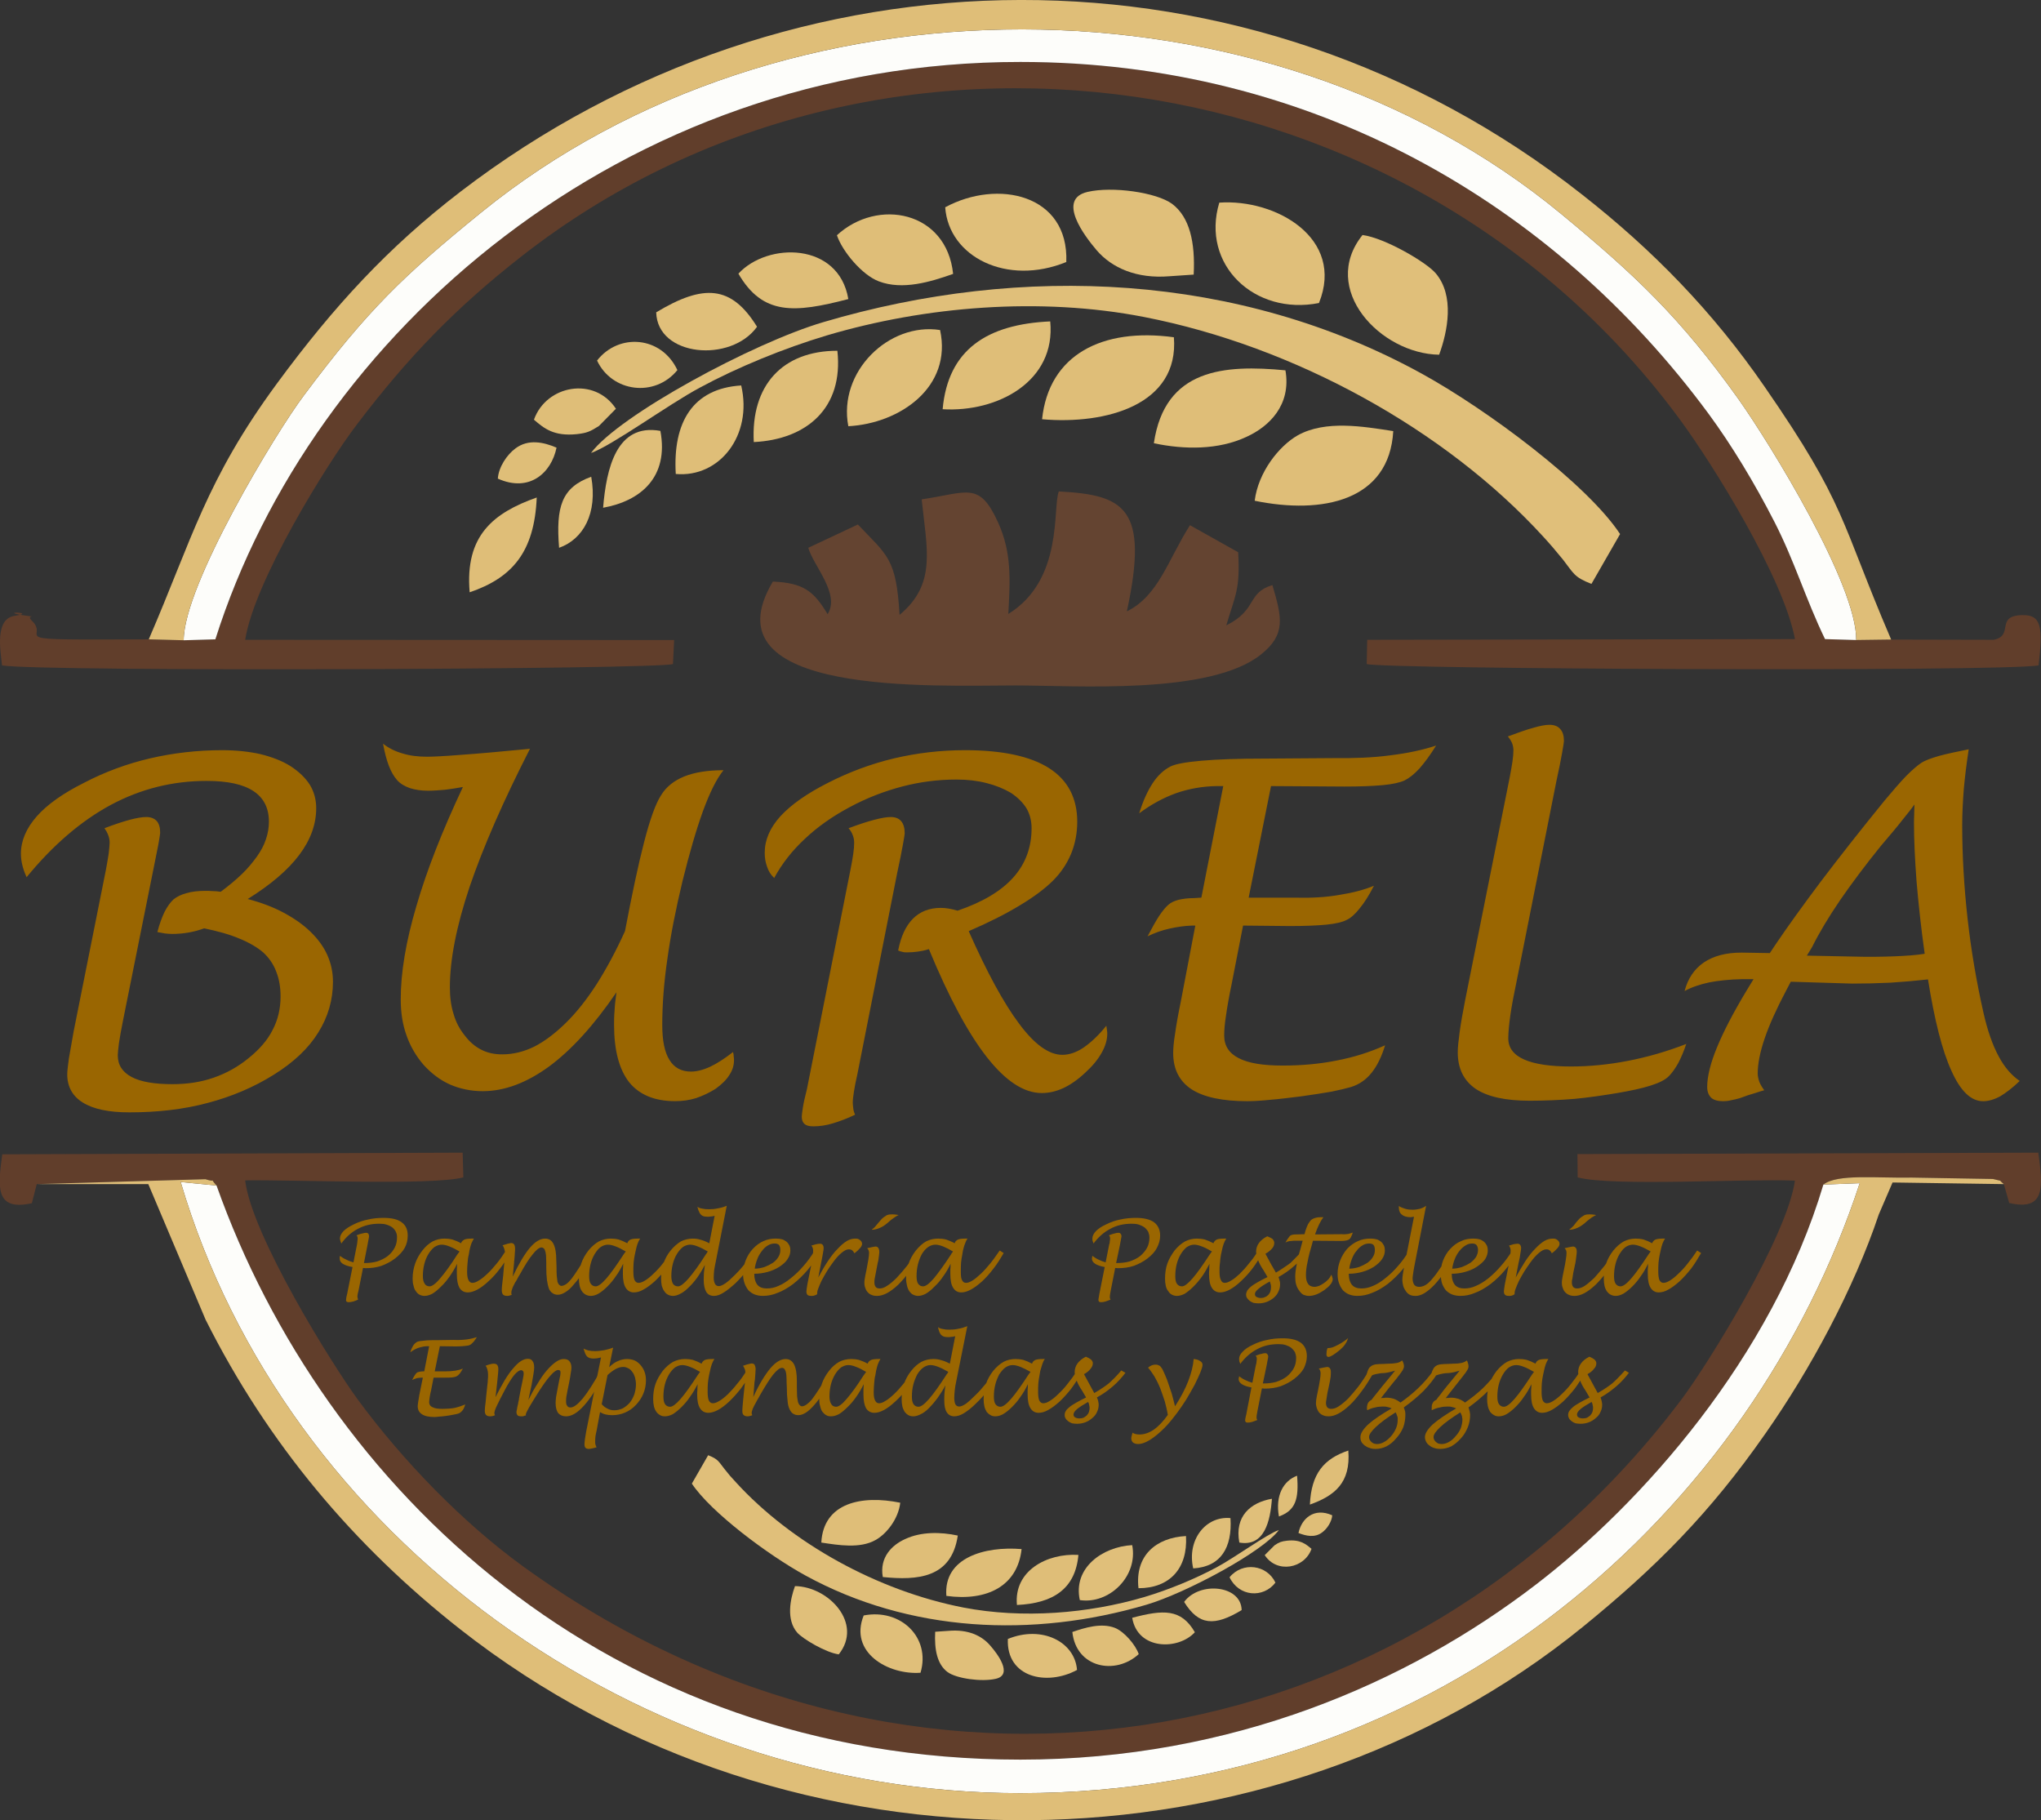 <?xml version="1.0" encoding="utf-8"?>
<!-- Generator: Adobe Illustrator 14.0.0, SVG Export Plug-In . SVG Version: 6.00 Build 43363)  -->
<!DOCTYPE svg PUBLIC "-//W3C//DTD SVG 1.1//EN" "http://www.w3.org/Graphics/SVG/1.1/DTD/svg11.dtd">
<svg version="1.1" id="Capa_1" xmlns="http://www.w3.org/2000/svg" xmlns:xlink="http://www.w3.org/1999/xlink" x="0px" y="0px"
	 width="248.436px" height="221.531px" viewBox="-1214.714 -88.263 248.436 221.531"
	 enable-background="new -1214.714 -88.263 248.436 221.531" xml:space="preserve">
<rect x="-1214.714" y="-88.263" width="248.436" height="221.531" fill="#333333" stroke="none"/>
<g>
	<path fill-rule="evenodd" clip-rule="evenodd" fill="#613E2B" d="M-1192.354-10.338l-4.252-0.113
		c-18.907,0.085-11.764,0.028-14.258-2.296c-0.822-0.793,1.219-0.283-1.134-0.652c-2.948-0.482,1.899-0.34-0.936,0.085
		c-2.438,0.369-1.729,4.252-1.531,6.038c5.074,0.793,79.937,0.482,81.666-0.17l0.142-2.919l-52.214-0.028
		c1.105-7.087,9.864-21.316,13.606-26.221c6.293-8.277,12.047-14.201,20.013-20.438c43.427-33.987,108.596-24.548,141.223,20.126
		c3.826,5.244,12.387,18.936,13.805,26.447l-52.073,0.085l-0.057,2.948c1.814,0.624,76.763,0.964,81.78,0.17
		c0.538-4.621,0.368-6.208-2.013-6.123c-3.316,0.085-0.907,2.495-3.459,3.005l-12.472-0.028l-4.252,0.057l-3.799-0.113
		c-2.381-4.933-3.685-9.439-6.151-14.258c-2.466-4.819-5.244-9.383-7.993-13.125c-18.879-25.625-48.274-42.86-83.792-42.86
		c-48.529-0.028-86.258,33.194-97.994,70.271L-1192.354-10.338z"/>
	<path fill-rule="evenodd" clip-rule="evenodd" fill="#613E2B" d="M-1210.241,55.851l20.523-0.596
		c1.531,0.482,0.368-0.312,1.36,0.766c13.096,36.879,47.679,69.874,97.852,69.874c25.767,0,47.168-9.354,62.759-21.316
		c12.897-9.893,28.715-27.666,34.979-48.671c1.7-1.332,6.491-0.766,10.771-0.851l9.864,0.17c1.39,0.369,0.511-0.028,1.333,0.624
		l0.651,2.296c4.507,1.049,4.082-2.098,3.544-6.123l-56.098,0.171l0.028,2.834c4.109,1.134,20.692,0.142,26.447,0.397
		c-0.964,6.803-10.545,22.252-13.72,26.504c-33.619,44.759-94.167,54.425-141.109,20.438c-7.37-5.357-14.599-12.813-20.126-20.324
		c-3.231-4.422-12.898-20.013-13.691-26.646c5.329-0.114,22.791,0.651,26.561-0.369l-0.085-3.005l-56.041,0.199
		c-0.51,3.826-0.964,6.973,3.6,5.952L-1210.241,55.851z"/>
	<path fill-rule="evenodd" clip-rule="evenodd" fill="#FDFDFA" d="M-992.767,55.907c-6.265,21.005-22.082,38.778-34.979,48.671
		c-15.591,11.962-36.992,21.316-62.759,21.316c-50.173,0-84.756-32.995-97.852-69.874l-4.365-0.425
		c12.784,43.229,55.701,74.381,102.217,74.381c51.562-0.028,89.122-34.526,102.161-74.239L-992.767,55.907z"/>
	<path fill-rule="evenodd" clip-rule="evenodd" fill="#FDFDFA" d="M-1192.354-10.338l3.855-0.113
		c11.735-37.077,49.464-70.299,97.994-70.271c35.518,0,64.914,17.235,83.792,42.86c2.749,3.742,5.527,8.306,7.993,13.125
		c2.467,4.819,3.771,9.326,6.151,14.258l3.799,0.113c0.085-6.718-10.432-23.811-14.344-29.338
		c-7.03-9.865-12.529-15.052-21.515-22.479c-36.313-30.019-94.933-29.905-131.471-0.255c-9.496,7.71-13.89,11.934-21.628,22.309
		C-1181.129-35.624-1192.354-17.057-1192.354-10.338L-1192.354-10.338z"/>
	<path fill-rule="evenodd" clip-rule="evenodd" fill="#644431" d="M-1102.524-27.488c0.624,6.066,1.843,10.29-2.693,14.06
		c-0.397-6.917-1.502-7.228-5.074-10.999l-6.038,2.835c0.652,2.239,3.912,5.612,2.353,8.079c-1.672-2.778-2.892-3.798-6.662-3.969
		c-8.362,14.003,19.672,12.643,29.537,12.643c7.313,0,23.697,1.191,29.877-3.77c3.062-2.438,2.552-4.507,1.389-8.447
		c-3.146,0.964-1.785,3.005-5.612,4.904c1.105-3.742,1.701-4.366,1.446-8.901l-5.868-3.288c-2.693,4.252-3.827,8.589-7.682,10.488
		c2.749-12.671-0.341-14.173-8.277-14.598c-0.794,1.871,0.624,10.743-6.151,14.91c0.227-4.195,0.425-7.455-1.247-11.14
		C-1095.522-29.728-1096.912-28.31-1102.524-27.488L-1102.524-27.488z"/>
	<path fill-rule="evenodd" clip-rule="evenodd" fill="#DFBE78" d="M-970.798,55.851c-0.822-0.652,0.057-0.255-1.333-0.624
		l-9.864-0.17c-4.28,0.085-9.071-0.481-10.771,0.851l4.422-0.17c-13.039,39.713-50.599,74.211-102.161,74.239
		c-46.517,0-89.433-31.152-102.217-74.381l4.365,0.425c-0.992-1.077,0.17-0.283-1.36-0.766l-20.523,0.596h13.578l6.973,16.498
		c7.625,15.193,18.113,27.553,30.982,37.672c40.394,31.72,98.958,30.359,136.658-0.283c8.845-7.2,15.449-13.805,22.224-23.527
		c5.414-7.711,10.771-17.604,13.805-26.675l1.673-3.883L-970.798,55.851z"/>
	<path fill-rule="evenodd" clip-rule="evenodd" fill="#DFBE78" d="M-1196.606-10.452l4.252,0.113
		c0-6.718,11.225-25.285,14.626-29.792c7.739-10.375,12.132-14.599,21.628-22.309c36.539-29.65,95.159-29.764,131.471,0.255
		c8.985,7.427,14.484,12.614,21.515,22.479c3.912,5.527,14.429,22.62,14.344,29.338l4.252-0.057
		c-6.236-14.542-5.414-16.328-15.393-30.756c-6.321-9.185-13.663-16.696-22.28-23.443c-40.394-31.776-96.208-31.152-136.432-0.34
		c-8.844,6.775-15.477,14.003-22.365,23.357C-1189.661-29.813-1191.333-22.641-1196.606-10.452L-1196.606-10.452z"/>
	<path fill-rule="evenodd" clip-rule="evenodd" fill="#DFBE78" d="M-1157.545-16.178c5.159-1.757,7.88-4.875,8.164-11.537
		C-1154.653-25.844-1158.14-23.094-1157.545-16.178L-1157.545-16.178z"/>
	<path fill-rule="evenodd" clip-rule="evenodd" fill="#E0BF7A" d="M-1142.776-33.129c2.58-0.907,9.439-5.924,13.266-7.965
		c4.507-2.438,10.148-4.762,15.449-6.35c11.962-3.543,25.965-4.706,38.608-2.239c18.34,3.571,36.68,13.72,48.558,26.702
		c0.992,1.077,1.502,1.701,2.438,2.834c1.304,1.673,1.332,2.126,3.458,2.948l3.486-6.066c-3.996-6.066-16.157-15.137-24.207-19.559
		c-22.224-12.189-48.501-13.408-72.766-6.236C-1123.075-46.537-1139.403-37.693-1142.776-33.129L-1142.776-33.129z"/>
	<path fill-rule="evenodd" clip-rule="evenodd" fill="#E0BF7A" d="M-1054.165-51.384c3.175-7.88-5.244-12.699-12.133-12.217
		C-1068.565-56.061-1062.018-49.825-1054.165-51.384L-1054.165-51.384z"/>
	<path fill-rule="evenodd" clip-rule="evenodd" fill="#E0BF7A" d="M-1039.538-45.091c1.049-2.863,1.898-7.2-0.426-9.921
		c-1.134-1.333-6.151-4.281-8.9-4.649C-1054.137-53.085-1046.682-45.205-1039.538-45.091L-1039.538-45.091z"/>
	<path fill-rule="evenodd" clip-rule="evenodd" fill="#DFBE78" d="M-1061.989-27.318c8.277,1.701,16.385,0,16.866-8.476
		c-3.656-0.567-8.248-1.361-11.622,0.51C-1059.041-33.979-1061.563-30.776-1061.989-27.318L-1061.989-27.318z"/>
	<path fill-rule="evenodd" clip-rule="evenodd" fill="#E0BF7A" d="M-1072.335-54.644l2.919-0.198
		c0.199-3.912-0.481-7.001-2.636-8.617c-1.899-1.389-7.257-2.154-10.29-1.446c-3.77,0.879-0.368,5.357,1.105,7.086
		C-1079.394-55.665-1076.36-54.304-1072.335-54.644L-1072.335-54.644z"/>
	<path fill-rule="evenodd" clip-rule="evenodd" fill="#DFBE78" d="M-1087.869-37.239c7.795,0.68,16.696-1.757,16.044-9.978
		C-1080.556-48.408-1087.047-45.091-1087.869-37.239L-1087.869-37.239z"/>
	<path fill-rule="evenodd" clip-rule="evenodd" fill="#DFBE78" d="M-1074.263-34.319c3.713,0.793,7.852,0.822,11.253-0.766
		c2.75-1.247,5.5-3.855,4.763-8.107C-1065.674-43.9-1072.931-43.419-1074.263-34.319L-1074.263-34.319z"/>
	<path fill-rule="evenodd" clip-rule="evenodd" fill="#E0BF7A" d="M-1099.661-63.035c0.425,6.038,7.512,9.61,14.74,6.662
		C-1084.609-64.622-1093.283-66.493-1099.661-63.035L-1099.661-63.035z"/>
	<path fill-rule="evenodd" clip-rule="evenodd" fill="#E0BF7A" d="M-1111.454-36.389c6.321-0.34,12.671-4.791,11.169-11.707
		C-1106.521-49.06-1112.729-43.022-1111.454-36.389L-1111.454-36.389z"/>
	<path fill-rule="evenodd" clip-rule="evenodd" fill="#DFBE78" d="M-1099.973-38.458c6.662,0.397,13.805-3.373,13.096-10.687
		C-1094.531-48.805-1099.321-45.743-1099.973-38.458L-1099.973-38.458z"/>
	<path fill-rule="evenodd" clip-rule="evenodd" fill="#DFBE78" d="M-1112.842-59.633c0.652,1.956,3.062,4.847,5.102,5.612
		c2.892,1.106,6.321,0.057,9.043-0.907C-1099.491-62.581-1107.882-64.197-1112.842-59.633L-1112.842-59.633z"/>
	<path fill-rule="evenodd" clip-rule="evenodd" fill="#DFBE78" d="M-1122.962-34.461c6.435-0.312,10.941-4.138,10.176-11.112
		C-1119.476-45.573-1123.331-41.35-1122.962-34.461L-1122.962-34.461z"/>
	<path fill-rule="evenodd" clip-rule="evenodd" fill="#DFBE78" d="M-1124.833-54.956c2.948,5.074,6.775,4.819,13.379,3.09
		C-1112.616-58.811-1121.29-58.811-1124.833-54.956L-1124.833-54.956z"/>
	<path fill-rule="evenodd" clip-rule="evenodd" fill="#E0BF7A" d="M-1134.839-50.25c0.142,5.414,9.099,6.179,12.274,1.757
		C-1125.683-53.539-1129.057-53.737-1134.839-50.25L-1134.839-50.25z"/>
	<path fill-rule="evenodd" clip-rule="evenodd" fill="#DFBE78" d="M-1132.458-30.578c5.329,0.482,9.383-4.706,7.965-10.772
		C-1130.417-40.981-1132.827-36.842-1132.458-30.578L-1132.458-30.578z"/>
	<path fill-rule="evenodd" clip-rule="evenodd" fill="#E0BF7A" d="M-1141.302-26.467c4.564-0.822,8.022-3.713,6.973-9.354
		C-1139.687-36.786-1140.905-31.229-1141.302-26.467L-1141.302-26.467z"/>
	<path fill-rule="evenodd" clip-rule="evenodd" fill="#DFBE78" d="M-1149.721-37.183c1.248,1.077,2.438,2.041,5.216,1.758
		c1.247-0.142,1.616-0.312,2.693-0.992l2.069-2.098C-1142.351-42.483-1148.219-41.406-1149.721-37.183L-1149.721-37.183z"/>
	<path fill-rule="evenodd" clip-rule="evenodd" fill="#DFBE78" d="M-1142.039-44.382c1.814,3.855,7.03,4.535,9.779,1.162
		C-1134.216-47.387-1139.403-47.756-1142.039-44.382L-1142.039-44.382z"/>
	<path fill-rule="evenodd" clip-rule="evenodd" fill="#DFBE78" d="M-1154.115-30.011c3.855,1.729,6.52-0.709,7.143-3.77
		c-1.587-0.681-3.43-1.077-4.989,0.085C-1153.009-32.931-1154.03-31.4-1154.115-30.011L-1154.115-30.011z"/>
	<path fill-rule="evenodd" clip-rule="evenodd" fill="#DFBE78" d="M-1146.66-21.592c2.948-1.049,4.706-4.195,3.912-8.646
		C-1146.376-28.934-1147.057-26.553-1146.66-21.592L-1146.66-21.592z"/>
	<path fill-rule="evenodd" clip-rule="evenodd" fill="#DFBE78" d="M-1050.594,88.279c-2.948,0.992-4.507,2.777-4.677,6.576
		C-1052.266,93.778-1050.281,92.219-1050.594,88.279L-1050.594,88.279z"/>
	<path fill-rule="evenodd" clip-rule="evenodd" fill="#E0BF7A" d="M-1059.041,97.945c-1.474,0.51-5.386,3.373-7.568,4.535
		c-2.579,1.389-5.782,2.722-8.815,3.628c-6.832,2.013-14.797,2.665-22.025,1.276c-10.46-2.041-20.92-7.824-27.694-15.251
		c-0.567-0.595-0.851-0.936-1.389-1.615c-0.737-0.936-0.765-1.19-1.984-1.673l-1.984,3.458c2.296,3.459,9.213,8.646,13.805,11.169
		c12.67,6.945,27.666,7.653,41.527,3.571C-1070.294,105.599-1060.94,100.553-1059.041,97.945L-1059.041,97.945z"/>
	<path fill-rule="evenodd" clip-rule="evenodd" fill="#E0BF7A" d="M-1109.583,108.349c-1.814,4.507,2.977,7.256,6.917,6.973
		C-1101.391,111.013-1105.104,107.47-1109.583,108.349L-1109.583,108.349z"/>
	<path fill-rule="evenodd" clip-rule="evenodd" fill="#E0BF7A" d="M-1117.945,104.776c-0.595,1.616-1.077,4.082,0.255,5.642
		c0.652,0.765,3.515,2.466,5.074,2.664C-1109.611,109.313-1113.863,104.833-1117.945,104.776L-1117.945,104.776z"/>
	<path fill-rule="evenodd" clip-rule="evenodd" fill="#DFBE78" d="M-1105.132,94.629c-4.705-0.964-9.354,0-9.609,4.847
		c2.069,0.313,4.706,0.766,6.605-0.312C-1106.805,98.427-1105.359,96.613-1105.132,94.629L-1105.132,94.629z"/>
	<path fill-rule="evenodd" clip-rule="evenodd" fill="#E0BF7A" d="M-1099.236,110.219l-1.645,0.113
		c-0.113,2.212,0.255,3.969,1.502,4.904c1.077,0.794,4.139,1.219,5.868,0.822c2.154-0.482,0.199-3.062-0.652-4.025
		C-1095.211,110.786-1096.912,110.021-1099.236,110.219L-1099.236,110.219z"/>
	<path fill-rule="evenodd" clip-rule="evenodd" fill="#DFBE78" d="M-1090.364,100.27c-4.45-0.368-9.524,1.021-9.156,5.697
		C-1094.531,106.647-1090.846,104.748-1090.364,100.27L-1090.364,100.27z"/>
	<path fill-rule="evenodd" clip-rule="evenodd" fill="#DFBE78" d="M-1098.13,98.625c-2.098-0.453-4.479-0.481-6.406,0.426
		c-1.587,0.708-3.146,2.211-2.722,4.62C-1103.035,104.097-1098.896,103.813-1098.13,98.625L-1098.13,98.625z"/>
	<path fill-rule="evenodd" clip-rule="evenodd" fill="#E0BF7A" d="M-1083.617,114.981c-0.255-3.43-4.28-5.471-8.419-3.771
		C-1092.234,115.917-1087.273,116.966-1083.617,114.981L-1083.617,114.981z"/>
	<path fill-rule="evenodd" clip-rule="evenodd" fill="#E0BF7A" d="M-1076.899,99.788c-3.6,0.198-7.228,2.749-6.378,6.689
		C-1079.705,107.016-1076.162,103.586-1076.899,99.788L-1076.899,99.788z"/>
	<path fill-rule="evenodd" clip-rule="evenodd" fill="#DFBE78" d="M-1083.447,100.979c-3.826-0.228-7.88,1.927-7.483,6.094
		C-1086.565,106.874-1083.815,105.146-1083.447,100.979L-1083.447,100.979z"/>
	<path fill-rule="evenodd" clip-rule="evenodd" fill="#DFBE78" d="M-1076.105,113.054c-0.368-1.105-1.758-2.75-2.92-3.203
		c-1.644-0.624-3.6-0.028-5.159,0.51C-1083.73,114.727-1078.94,115.661-1076.105,113.054L-1076.105,113.054z"/>
	<path fill-rule="evenodd" clip-rule="evenodd" fill="#DFBE78" d="M-1070.351,98.682c-3.657,0.199-6.236,2.382-5.783,6.35
		C-1072.335,105.031-1070.124,102.622-1070.351,98.682L-1070.351,98.682z"/>
	<path fill-rule="evenodd" clip-rule="evenodd" fill="#DFBE78" d="M-1069.273,110.39c-1.673-2.892-3.855-2.75-7.626-1.758
		C-1076.247,112.572-1071.286,112.601-1069.273,110.39L-1069.273,110.39z"/>
	<path fill-rule="evenodd" clip-rule="evenodd" fill="#E0BF7A" d="M-1063.576,107.696c-0.057-3.062-5.159-3.515-7.002-0.992
		C-1068.792,109.596-1066.864,109.681-1063.576,107.696L-1063.576,107.696z"/>
	<path fill-rule="evenodd" clip-rule="evenodd" fill="#DFBE78" d="M-1064.937,96.499c-3.033-0.283-5.329,2.665-4.536,6.123
		C-1066.099,102.424-1064.71,100.071-1064.937,96.499L-1064.937,96.499z"/>
	<path fill-rule="evenodd" clip-rule="evenodd" fill="#E0BF7A" d="M-1059.892,94.146c-2.607,0.454-4.563,2.126-3.968,5.329
		C-1060.798,100.015-1060.09,96.868-1059.892,94.146L-1059.892,94.146z"/>
	<path fill-rule="evenodd" clip-rule="evenodd" fill="#DFBE78" d="M-1055.072,100.241c-0.709-0.596-1.389-1.162-2.977-0.992
		c-0.709,0.085-0.936,0.17-1.53,0.567l-1.19,1.19C-1059.296,103.274-1055.923,102.65-1055.072,100.241L-1055.072,100.241z"/>
	<path fill-rule="evenodd" clip-rule="evenodd" fill="#DFBE78" d="M-1059.466,104.352c-1.021-2.183-3.997-2.58-5.584-0.652
		C-1063.916,106.08-1060.94,106.279-1059.466,104.352L-1059.466,104.352z"/>
	<path fill-rule="evenodd" clip-rule="evenodd" fill="#DFBE78" d="M-1052.55,96.159c-2.211-0.992-3.741,0.396-4.11,2.154
		c0.936,0.368,1.984,0.596,2.863-0.057C-1053.201,97.832-1052.606,96.953-1052.55,96.159L-1052.55,96.159z"/>
	<path fill-rule="evenodd" clip-rule="evenodd" fill="#DFBE78" d="M-1056.83,91.341c-1.672,0.623-2.664,2.409-2.211,4.96
		C-1057,95.564-1056.603,94.175-1056.83,91.341L-1056.83,91.341z"/>
	<path fill="#9A6601" d="M-1211.488,18.461c-0.227-0.482-0.396-0.963-0.51-1.445c-0.114-0.454-0.17-0.936-0.17-1.389
		c0-1.559,0.652-3.09,1.928-4.536c1.275-1.445,3.203-2.806,5.754-4.082c2.551-1.333,5.244-2.325,8.05-2.977s5.726-0.992,8.759-0.992
		c1.729,0,3.289,0.17,4.677,0.482c1.361,0.34,2.58,0.794,3.628,1.446c1.049,0.68,1.843,1.446,2.381,2.296
		c0.51,0.851,0.765,1.786,0.765,2.835c0,1.956-0.68,3.855-2.069,5.697c-1.389,1.843-3.486,3.628-6.265,5.357
		c1.616,0.425,3.062,0.964,4.337,1.645c1.275,0.68,2.381,1.445,3.288,2.324c0.936,0.907,1.616,1.843,2.069,2.863
		s0.68,2.098,0.68,3.231c0,2.211-0.595,4.28-1.786,6.18c-1.163,1.898-2.977,3.628-5.443,5.158c-2.409,1.503-5.074,2.637-7.965,3.402
		c-2.919,0.793-6.123,1.162-9.581,1.162c-2.523,0-4.394-0.397-5.669-1.19c-1.247-0.766-1.899-1.928-1.899-3.431
		c0-0.425,0.085-1.049,0.198-1.927c0.142-0.851,0.34-1.984,0.595-3.374l3.912-19.587c0.142-0.766,0.255-1.417,0.34-1.984
		c0.057-0.567,0.114-1.021,0.114-1.332c0-0.312-0.057-0.624-0.17-0.907c-0.113-0.312-0.283-0.595-0.454-0.851
		c1.191-0.454,2.211-0.793,3.062-1.021c0.851-0.227,1.531-0.34,2.013-0.34c0.567,0,0.992,0.17,1.275,0.482
		c0.284,0.312,0.425,0.793,0.425,1.445c0,0.142-0.085,0.624-0.227,1.446c-0.17,0.851-0.397,1.956-0.68,3.401l-3.628,18.057
		c-0.227,1.105-0.369,1.984-0.482,2.693c-0.085,0.68-0.142,1.19-0.142,1.474c0,1.19,0.567,2.041,1.673,2.637
		c1.105,0.595,2.778,0.879,4.989,0.879c1.814,0,3.487-0.256,5.018-0.794c1.559-0.539,2.976-1.332,4.252-2.381
		c1.304-1.049,2.296-2.184,2.919-3.431c0.652-1.247,0.964-2.607,0.964-4.054c0-1.134-0.17-2.154-0.539-3.061
		c-0.34-0.907-0.879-1.673-1.587-2.325c-0.737-0.623-1.701-1.19-2.892-1.672c-1.19-0.511-2.636-0.907-4.28-1.247
		c-0.624,0.227-1.247,0.396-1.899,0.51s-1.333,0.17-2.013,0.17c-0.255,0-0.539-0.028-0.851-0.057
		c-0.283-0.057-0.595-0.113-0.935-0.17c0.255-0.992,0.567-1.814,0.878-2.466c0.34-0.652,0.709-1.162,1.077-1.502
		c0.425-0.34,0.936-0.596,1.587-0.766c0.652-0.198,1.417-0.283,2.325-0.283c0.227,0,0.482,0,0.822,0.028
		c0.312,0,0.652,0.028,1.021,0.085c0.992-0.737,1.843-1.446,2.58-2.154c0.737-0.709,1.333-1.446,1.843-2.154
		c0.481-0.681,0.85-1.361,1.077-2.069c0.255-0.737,0.368-1.446,0.368-2.154c0-1.644-0.624-2.892-1.871-3.713
		c-1.276-0.851-3.175-1.248-5.726-1.248c-4.11,0-7.994,0.964-11.65,2.92c-3.628,1.956-7.058,4.904-10.262,8.815V18.461z
		 M-1139.687,32.521c-2.75,4.025-5.499,7.03-8.192,9.014c-2.721,1.984-5.415,3.005-8.079,3.005c-1.417,0-2.75-0.283-3.94-0.793
		c-1.219-0.539-2.268-1.333-3.231-2.382c-0.936-1.077-1.644-2.296-2.098-3.6c-0.482-1.332-0.708-2.778-0.708-4.422
		c0-3.231,0.624-7.002,1.899-11.311c1.247-4.309,3.146-9.156,5.669-14.513c-0.766,0.142-1.502,0.255-2.211,0.34
		c-0.709,0.057-1.389,0.114-2.041,0.114c-0.822,0-1.559-0.114-2.183-0.312c-0.652-0.227-1.191-0.539-1.587-0.992
		c-0.369-0.425-0.709-0.992-0.992-1.729c-0.284-0.737-0.51-1.616-0.709-2.693c0.681,0.539,1.474,0.936,2.381,1.19
		c0.907,0.284,1.899,0.397,2.977,0.397c0.652,0,2.012-0.057,4.11-0.227c2.069-0.142,4.904-0.396,8.419-0.737
		c-3.26,6.378-5.697,11.962-7.342,16.781c-1.616,4.818-2.409,8.9-2.409,12.245c0,1.191,0.142,2.297,0.454,3.26
		c0.283,0.992,0.737,1.843,1.36,2.608c0.595,0.794,1.276,1.36,2.013,1.729c0.766,0.396,1.616,0.566,2.551,0.566
		c1.304,0,2.608-0.312,3.883-0.936c1.276-0.651,2.551-1.615,3.855-2.892c1.304-1.275,2.551-2.862,3.742-4.705
		c1.19-1.871,2.353-4.025,3.458-6.463c0.851-4.479,1.616-8.107,2.325-10.829c0.708-2.75,1.389-4.648,2.041-5.669
		c0.624-1.049,1.587-1.814,2.835-2.325c1.275-0.51,2.863-0.765,4.791-0.765c-0.851,1.049-1.672,2.721-2.495,4.96
		c-0.822,2.268-1.644,5.103-2.495,8.532c-0.822,3.43-1.445,6.576-1.842,9.468c-0.425,2.892-0.624,5.584-0.624,8.022
		c0,1.928,0.283,3.345,0.878,4.28c0.567,0.936,1.446,1.417,2.608,1.417c0.709,0,1.502-0.198,2.353-0.595
		c0.85-0.397,1.757-0.992,2.778-1.786c0.057,0.227,0.085,0.425,0.085,0.595c0.028,0.171,0.028,0.313,0.028,0.426
		c0,0.595-0.17,1.19-0.567,1.785c-0.369,0.596-0.936,1.135-1.672,1.673c-0.766,0.482-1.559,0.851-2.381,1.134
		c-0.822,0.255-1.672,0.368-2.551,0.368c-2.466,0-4.337-0.765-5.584-2.296c-1.219-1.559-1.842-3.883-1.842-7.001
		c0-0.454,0-1.021,0.057-1.673c0.028-0.651,0.113-1.389,0.227-2.211V32.521z M-1110.631,47.403
		c-0.936,0.453-1.842,0.794-2.693,1.049c-0.822,0.255-1.644,0.368-2.381,0.368c-0.51,0-0.85-0.085-1.077-0.283
		c-0.227-0.198-0.34-0.481-0.34-0.907c0-0.17,0.057-0.566,0.142-1.134c0.085-0.566,0.255-1.275,0.482-2.183l5.301-26.702
		c0.142-0.709,0.255-1.361,0.34-1.928c0.085-0.567,0.113-1.021,0.113-1.389c0-0.312-0.057-0.624-0.17-0.907
		c-0.113-0.312-0.283-0.595-0.51-0.851c1.219-0.454,2.239-0.793,3.118-1.021c0.851-0.227,1.531-0.34,2.013-0.34
		c0.567,0,0.992,0.17,1.276,0.51c0.283,0.34,0.425,0.822,0.425,1.474c0,0.142-0.085,0.624-0.227,1.417
		c-0.142,0.822-0.369,1.928-0.68,3.373l-4.847,24.491c-0.199,0.879-0.34,1.588-0.425,2.154c-0.085,0.567-0.142,0.992-0.142,1.333
		c0,0.198,0.029,0.425,0.057,0.68C-1110.83,46.894-1110.745,47.148-1110.631,47.403L-1110.631,47.403z M-1120.496,18.575
		c-0.396-0.369-0.68-0.822-0.85-1.361c-0.199-0.539-0.284-1.077-0.284-1.701c0-1.531,0.624-3.005,1.899-4.422
		c1.304-1.417,3.231-2.778,5.811-4.082c2.608-1.333,5.301-2.325,8.05-2.977c2.778-0.652,5.641-0.992,8.617-0.992
		c4.536,0,7.966,0.737,10.233,2.183c2.268,1.446,3.43,3.628,3.43,6.52c0,1.389-0.255,2.693-0.737,3.883
		c-0.51,1.219-1.219,2.296-2.211,3.288c-0.964,0.964-2.324,1.984-4.025,3.005c-1.729,1.049-3.798,2.098-6.236,3.146
		c2.211,4.989,4.252,8.759,6.151,11.282c1.871,2.522,3.628,3.77,5.244,3.77c0.822,0,1.701-0.283,2.58-0.879
		c0.907-0.623,1.843-1.502,2.777-2.664c0.028,0.227,0.057,0.425,0.085,0.595c0.029,0.171,0.029,0.284,0.029,0.369
		c0,0.736-0.228,1.53-0.681,2.324c-0.454,0.822-1.134,1.644-2.041,2.466c-0.879,0.822-1.786,1.446-2.637,1.843
		c-0.878,0.396-1.729,0.596-2.607,0.596c-2.183,0-4.394-1.446-6.69-4.366c-2.268-2.891-4.62-7.256-7.058-13.152
		c-0.51,0.17-0.964,0.255-1.389,0.312c-0.454,0.057-0.85,0.085-1.275,0.085c-0.198,0-0.369,0-0.539-0.057
		c-0.17-0.028-0.34-0.085-0.539-0.17c0.34-1.729,0.936-3.005,1.814-3.884c0.851-0.85,1.984-1.303,3.374-1.303
		c0.312,0,0.624,0.028,0.964,0.085c0.34,0.057,0.708,0.142,1.077,0.255c3.004-1.021,5.272-2.353,6.774-4.025
		c1.502-1.673,2.24-3.685,2.24-6.01c0-0.878-0.198-1.672-0.596-2.381c-0.425-0.709-1.077-1.361-1.927-1.928
		c-0.879-0.51-1.843-0.907-2.977-1.19c-1.105-0.284-2.324-0.425-3.628-0.425c-2.268,0-4.479,0.284-6.633,0.851
		s-4.309,1.389-6.406,2.522c-2.069,1.105-3.884,2.381-5.414,3.827c-1.559,1.445-2.807,3.033-3.771,4.819V18.575z M-1063.406,24.386
		l-1.389,7.115c-0.313,1.502-0.539,2.778-0.681,3.799c-0.17,1.049-0.227,1.87-0.227,2.466c0,1.247,0.595,2.154,1.758,2.75
		c1.19,0.623,2.976,0.906,5.357,0.906c2.324,0,4.535-0.198,6.633-0.623c2.069-0.397,4.025-1.021,5.839-1.843
		c-0.425,1.389-0.963,2.494-1.644,3.345s-1.503,1.418-2.494,1.729c-0.596,0.17-1.39,0.368-2.382,0.566
		c-1.021,0.171-2.211,0.369-3.656,0.567c-1.418,0.17-2.693,0.34-3.799,0.425c-1.105,0.113-2.041,0.17-2.806,0.17
		c-3.005,0-5.272-0.481-6.775-1.445c-1.502-0.992-2.239-2.466-2.239-4.422c0-0.511,0.057-1.304,0.227-2.324
		c0.142-1.049,0.369-2.324,0.681-3.827l1.786-9.354h-0.397c-0.936,0.028-1.843,0.17-2.749,0.369
		c-0.907,0.198-1.786,0.51-2.665,0.936c0.539-1.021,0.992-1.843,1.417-2.495c0.426-0.624,0.794-1.077,1.135-1.36
		c0.283-0.255,0.708-0.454,1.247-0.595c0.51-0.114,1.134-0.199,1.842-0.199l0.907-0.057l2.665-13.578h-0.794
		c-1.701,0.028-3.345,0.312-4.904,0.85c-1.587,0.567-3.089,1.389-4.535,2.466c0.454-1.474,0.992-2.665,1.616-3.628
		c0.623-0.964,1.36-1.644,2.183-2.069c0.623-0.312,1.899-0.539,3.826-0.708c1.928-0.17,4.479-0.255,7.683-0.255l8.248-0.057
		c2.58,0.028,4.933-0.057,7.002-0.34c2.098-0.255,3.969-0.652,5.584-1.19c-0.736,1.19-1.417,2.098-2.041,2.806
		c-0.651,0.709-1.247,1.163-1.813,1.446c-0.567,0.255-1.446,0.454-2.665,0.567c-1.247,0.114-2.777,0.17-4.677,0.17l-8.901-0.057
		l-2.721,13.578h5.697c2.013,0.057,3.799-0.057,5.386-0.34c1.616-0.255,3.005-0.624,4.167-1.106
		c-0.595,1.163-1.19,2.098-1.758,2.778c-0.566,0.708-1.077,1.162-1.587,1.389c-0.481,0.255-1.304,0.453-2.438,0.566
		c-1.162,0.113-2.637,0.17-4.451,0.17L-1063.406,24.386z M-1009.435,38.729c-0.312,0.936-0.652,1.729-0.992,2.381
		c-0.368,0.652-0.737,1.19-1.162,1.616c-0.425,0.425-1.134,0.793-2.211,1.134c-1.049,0.34-2.409,0.623-4.054,0.907
		c-1.7,0.283-3.43,0.538-5.188,0.708c-1.757,0.142-3.6,0.227-5.471,0.227c-2.948,0-5.131-0.481-6.576-1.445
		c-1.446-0.992-2.183-2.466-2.183-4.45c0-0.567,0.085-1.389,0.227-2.438s0.368-2.354,0.681-3.94l5.414-27.071
		c0.142-0.737,0.255-1.389,0.34-1.956s0.113-1.021,0.113-1.361c0-0.283-0.057-0.595-0.17-0.878c-0.113-0.255-0.283-0.539-0.51-0.794
		c1.219-0.454,2.239-0.822,3.089-1.049c0.851-0.255,1.503-0.369,1.984-0.369c0.567,0,1.021,0.17,1.305,0.51
		c0.312,0.34,0.453,0.822,0.453,1.474c0,0.142-0.085,0.624-0.227,1.446c-0.142,0.822-0.369,1.956-0.681,3.373l-4.79,24.094
		c-0.369,1.758-0.652,3.231-0.822,4.423c-0.17,1.219-0.255,2.154-0.255,2.834c0,1.162,0.651,2.013,1.927,2.58
		c1.276,0.566,3.175,0.85,5.698,0.85c2.268,0,4.563-0.227,6.916-0.68c2.354-0.454,4.734-1.134,7.144-2.069V38.729z M-996.735,31.218
		l-0.566,1.077c-1.163,2.211-2.041,4.139-2.608,5.811c-0.566,1.645-0.851,3.09-0.851,4.28c0,0.341,0.085,0.681,0.198,1.021
		c0.143,0.341,0.341,0.681,0.596,1.021c-0.227,0.057-0.596,0.17-1.105,0.341c-0.51,0.142-1.134,0.34-1.871,0.623
		c-0.396,0.113-0.736,0.198-1.077,0.255c-0.34,0.085-0.651,0.113-0.964,0.113c-0.651,0-1.134-0.142-1.445-0.425
		c-0.312-0.312-0.482-0.737-0.482-1.304c0-1.275,0.397-2.892,1.191-4.819c0.793-1.928,1.983-4.224,3.571-6.859l0.879-1.446h-1.39
		c-1.502,0.028-2.862,0.171-4.024,0.397c-1.162,0.255-2.154,0.595-2.977,1.049c0.396-1.531,1.19-2.693,2.353-3.486
		c1.19-0.794,2.693-1.191,4.592-1.191l3.431,0.057l0.736-1.105c1.418-2.098,3.231-4.62,5.442-7.568
		c2.212-2.92,4.791-6.208,7.768-9.865c1.021-1.219,1.899-2.239,2.636-3.005c0.766-0.765,1.39-1.304,1.871-1.616
		c0.482-0.312,1.219-0.567,2.183-0.85c0.964-0.255,2.154-0.51,3.572-0.794c-0.256,1.672-0.454,3.26-0.596,4.791
		c-0.113,1.502-0.198,2.977-0.198,4.422c0,3.742,0.227,7.541,0.651,11.367c0.426,3.827,1.077,7.683,1.956,11.565
		c0.482,2.126,1.105,3.884,1.843,5.244c0.709,1.333,1.587,2.325,2.551,2.977c-0.85,0.822-1.672,1.446-2.381,1.871
		c-0.737,0.396-1.445,0.595-2.069,0.595c-1.474,0-2.749-1.219-3.854-3.685c-1.135-2.466-2.069-6.18-2.863-11.141
		c-0.766,0.086-1.503,0.143-2.296,0.228c-0.766,0.057-1.531,0.113-2.268,0.17c-0.794,0.028-1.588,0.057-2.354,0.085
		c-0.765,0-1.53,0.028-2.296,0.028L-996.735,31.218z M-994.779,28.043l5.584,0.113c1.899,0.057,3.572,0.028,5.046-0.028
		c1.445-0.057,2.692-0.142,3.713-0.312c-0.453-3.232-0.765-6.18-0.991-8.816c-0.199-2.665-0.313-5.045-0.313-7.2l0.057-2.154
		c-0.283,0.425-0.793,1.049-1.474,1.899c-0.652,0.851-1.56,1.899-2.637,3.175c-1.927,2.381-3.571,4.592-4.96,6.605
		c-1.39,2.041-2.523,3.94-3.401,5.698L-994.779,28.043z"/>
	<path fill="#9A6601" d="M-1170.527,66.056l-0.539,2.721c-0.057,0.198-0.085,0.369-0.113,0.482
		c-0.028,0.142-0.028,0.227-0.028,0.283s0,0.113,0.028,0.17c0,0.057,0.028,0.113,0.057,0.198c-0.199,0.085-0.397,0.17-0.595,0.228
		c-0.199,0.057-0.397,0.085-0.567,0.085c-0.085,0-0.17-0.028-0.227-0.057c-0.057-0.058-0.085-0.114-0.085-0.199
		c0-0.057,0.028-0.142,0.028-0.255c0.028-0.142,0.057-0.312,0.113-0.51l0.652-3.26c-0.539-0.086-0.907-0.228-1.19-0.397
		c-0.255-0.17-0.368-0.368-0.368-0.623c0-0.028,0-0.086,0-0.143s0.028-0.142,0.028-0.198c0.227,0.17,0.481,0.341,0.765,0.454
		c0.255,0.142,0.567,0.255,0.879,0.34l0.425-2.154c0.029-0.17,0.057-0.312,0.057-0.453c0.028-0.114,0.028-0.228,0.028-0.284
		c0-0.085,0-0.142-0.028-0.227c-0.028-0.057-0.057-0.113-0.114-0.17c0.284-0.113,0.51-0.198,0.709-0.227
		c0.198-0.057,0.34-0.085,0.454-0.085c0.113,0,0.198,0.028,0.283,0.113c0.057,0.085,0.085,0.198,0.085,0.34
		c0,0.028-0.028,0.142-0.057,0.312s-0.085,0.426-0.142,0.766l-0.425,2.154c0.595,0,1.134-0.057,1.616-0.198
		c0.482-0.17,0.907-0.368,1.276-0.652c0.396-0.312,0.652-0.651,0.85-1.021c0.199-0.368,0.284-0.793,0.284-1.247
		c0-0.255-0.028-0.453-0.142-0.681c-0.085-0.198-0.227-0.368-0.425-0.538c-0.199-0.142-0.425-0.255-0.709-0.34
		c-0.255-0.085-0.539-0.113-0.878-0.113c-0.964,0-1.814,0.198-2.608,0.623c-0.766,0.397-1.446,0.992-2.013,1.786
		c-0.057-0.113-0.085-0.227-0.113-0.312c-0.028-0.114-0.057-0.199-0.057-0.284c0-0.312,0.142-0.595,0.425-0.907
		c0.284-0.283,0.709-0.566,1.248-0.821c0.567-0.284,1.162-0.482,1.757-0.596c0.595-0.142,1.219-0.198,1.871-0.198
		c0.992,0,1.729,0.17,2.211,0.538c0.51,0.369,0.737,0.907,0.737,1.616c0,0.538-0.113,1.021-0.369,1.502
		c-0.255,0.454-0.652,0.879-1.162,1.276c-0.51,0.396-1.077,0.68-1.672,0.906c-0.595,0.199-1.219,0.284-1.928,0.284L-1170.527,66.056
		z M-1159.075,65.545c-0.255,0.539-0.567,1.049-0.879,1.503c-0.34,0.481-0.68,0.906-1.077,1.275
		c-0.397,0.396-0.737,0.68-1.077,0.879c-0.34,0.17-0.652,0.255-0.936,0.255c-0.227,0-0.425-0.057-0.595-0.142
		s-0.312-0.227-0.454-0.426c-0.142-0.17-0.227-0.396-0.284-0.68c-0.085-0.256-0.113-0.539-0.113-0.851
		c0-0.652,0.113-1.275,0.312-1.843c0.198-0.566,0.482-1.077,0.879-1.587c0.368-0.482,0.793-0.851,1.247-1.105
		c0.454-0.228,0.936-0.341,1.446-0.341c0.312,0,0.624,0.028,0.963,0.113c0.34,0.113,0.709,0.256,1.049,0.454
		c0.057-0.198,0.199-0.341,0.425-0.454c0.199-0.085,0.51-0.113,0.907-0.113c0.028,0,0.057,0,0.085,0c0.057,0,0.085,0,0.142,0
		c-0.113,0.17-0.198,0.397-0.312,0.624c-0.085,0.255-0.17,0.538-0.227,0.851l-0.085,0.51c-0.085,0.283-0.113,0.624-0.142,0.964
		s-0.057,0.709-0.057,1.077c0,0.482,0.057,0.822,0.17,1.021c0.113,0.227,0.255,0.34,0.482,0.34c0.198,0,0.482-0.085,0.765-0.283
		c0.312-0.17,0.652-0.453,1.049-0.822c0.397-0.368,0.766-0.793,1.163-1.275c0.368-0.453,0.737-0.992,1.105-1.559l0.482,0.312
		c-0.369,0.681-0.766,1.332-1.219,1.899c-0.425,0.566-0.878,1.077-1.389,1.53c-0.482,0.454-0.936,0.794-1.361,1.021
		s-0.822,0.34-1.162,0.34c-0.454,0-0.794-0.198-1.021-0.566c-0.198-0.368-0.312-0.907-0.312-1.673c0-0.142,0-0.312,0-0.538
		C-1159.104,66.056-1159.075,65.8-1159.075,65.545L-1159.075,65.545z M-1158.792,64.043c-0.425-0.255-0.822-0.454-1.19-0.596
		c-0.34-0.142-0.68-0.227-0.964-0.227c-0.312,0-0.595,0.113-0.879,0.283c-0.255,0.198-0.51,0.482-0.737,0.851
		c-0.227,0.368-0.397,0.794-0.51,1.247c-0.113,0.454-0.17,0.936-0.17,1.446c0,0.425,0.085,0.736,0.227,0.935
		c0.113,0.199,0.34,0.313,0.595,0.313c0.284,0,0.737-0.313,1.276-0.964c0.567-0.652,1.275-1.616,2.098-2.92
		c0.028,0,0.057-0.057,0.085-0.113c0.057-0.057,0.113-0.142,0.17-0.227V64.043z M-1152.301,67.104
		c0.737-1.56,1.417-2.693,2.069-3.487c0.652-0.765,1.276-1.134,1.871-1.134c0.454,0,0.793,0.198,1.021,0.652
		c0.227,0.453,0.34,1.134,0.34,2.041l0.028,0.737c0,0.453,0,0.821,0.028,1.105c0.028,0.312,0.057,0.538,0.085,0.708
		c0.057,0.17,0.113,0.283,0.198,0.369c0.085,0.085,0.198,0.142,0.283,0.142c0.199,0,0.369-0.085,0.596-0.228
		c0.198-0.142,0.396-0.34,0.624-0.623c0.227-0.283,0.51-0.709,0.878-1.275c0.369-0.596,0.822-1.305,1.333-2.126l0.51,0.283
		c-0.454,0.851-0.879,1.615-1.275,2.239c-0.397,0.624-0.794,1.162-1.163,1.56c-0.34,0.425-0.68,0.736-1.021,0.935
		c-0.312,0.199-0.624,0.313-0.907,0.313c-0.255,0-0.482-0.057-0.652-0.198c-0.198-0.114-0.34-0.313-0.453-0.567
		c-0.085-0.255-0.17-0.596-0.227-1.021c-0.057-0.453-0.085-0.964-0.085-1.615v-0.539c0-0.312-0.028-0.596-0.028-0.851
		c-0.028-0.227-0.057-0.425-0.113-0.538c-0.028-0.142-0.085-0.256-0.17-0.313c-0.085-0.085-0.17-0.113-0.283-0.113
		c-0.255,0-0.624,0.284-1.049,0.822c-0.454,0.539-0.964,1.36-1.559,2.438c-0.17,0.256-0.284,0.482-0.369,0.652
		c-0.113,0.17-0.17,0.312-0.227,0.368c-0.142,0.284-0.284,0.539-0.34,0.737c-0.085,0.198-0.113,0.34-0.113,0.481
		c0,0.058,0,0.086,0,0.143c0.028,0.028,0.028,0.085,0.057,0.113c-0.113,0.057-0.227,0.085-0.312,0.113
		c-0.114,0.028-0.199,0.028-0.284,0.028c-0.198,0-0.369-0.057-0.482-0.17c-0.085-0.113-0.142-0.284-0.142-0.511
		c0-0.057,0-0.227,0.028-0.538c0.028-0.284,0.085-0.709,0.142-1.247l0.113-1.333c0.057-0.283,0.057-0.538,0.085-0.736
		c0.029-0.228,0.029-0.426,0.029-0.567c0-0.227-0.029-0.425-0.085-0.596c-0.057-0.17-0.113-0.34-0.227-0.453
		c0.057-0.028,0.113-0.028,0.17-0.057c0.085-0.028,0.17-0.057,0.284-0.085s0.227-0.085,0.34-0.085
		c0.085-0.028,0.199-0.057,0.255-0.057c0.17,0,0.283,0.057,0.369,0.17c0.085,0.142,0.113,0.312,0.113,0.538
		c0,0.143,0,0.313-0.028,0.511c0,0.227-0.028,0.453-0.057,0.766c0,0.057,0,0.142-0.028,0.198c0,0.057,0,0.113,0,0.17
		L-1152.301,67.104z M-1138.864,65.545c-0.255,0.539-0.539,1.049-0.879,1.503c-0.312,0.481-0.68,0.906-1.049,1.275
		c-0.397,0.396-0.765,0.68-1.105,0.879c-0.312,0.17-0.624,0.255-0.907,0.255c-0.227,0-0.425-0.057-0.595-0.142
		s-0.34-0.227-0.482-0.426c-0.113-0.17-0.227-0.396-0.283-0.68c-0.057-0.256-0.085-0.539-0.085-0.851
		c0-0.652,0.085-1.275,0.283-1.843c0.198-0.566,0.482-1.077,0.879-1.587c0.396-0.482,0.822-0.851,1.275-1.105
		c0.454-0.228,0.936-0.341,1.446-0.341c0.283,0,0.624,0.028,0.964,0.113c0.34,0.113,0.68,0.256,1.049,0.454
		c0.057-0.198,0.17-0.341,0.396-0.454c0.227-0.085,0.539-0.113,0.907-0.113c0.028,0,0.057,0,0.113,0c0.028,0,0.085,0,0.142,0
		c-0.114,0.17-0.227,0.397-0.312,0.624c-0.085,0.255-0.17,0.538-0.227,0.851l-0.114,0.51c-0.057,0.283-0.113,0.624-0.142,0.964
		s-0.028,0.709-0.028,1.077c0,0.482,0.057,0.822,0.142,1.021c0.114,0.227,0.284,0.34,0.482,0.34c0.227,0,0.482-0.085,0.794-0.283
		c0.283-0.17,0.652-0.453,1.021-0.822c0.396-0.368,0.793-0.793,1.162-1.275c0.369-0.453,0.765-0.992,1.134-1.559l0.482,0.312
		c-0.397,0.681-0.794,1.332-1.219,1.899c-0.454,0.566-0.907,1.077-1.389,1.53c-0.51,0.454-0.964,0.794-1.389,1.021
		c-0.396,0.227-0.793,0.34-1.162,0.34c-0.425,0-0.765-0.198-0.992-0.566c-0.227-0.368-0.34-0.907-0.34-1.673
		c0-0.142,0-0.312,0-0.538C-1138.864,66.056-1138.864,65.8-1138.864,65.545L-1138.864,65.545z M-1138.553,64.043
		c-0.454-0.255-0.822-0.454-1.19-0.596s-0.68-0.227-0.964-0.227c-0.312,0-0.624,0.113-0.878,0.283
		c-0.284,0.198-0.51,0.482-0.737,0.851c-0.227,0.368-0.397,0.794-0.51,1.247c-0.113,0.454-0.17,0.936-0.17,1.446
		c0,0.425,0.057,0.736,0.198,0.935c0.142,0.199,0.34,0.313,0.595,0.313c0.312,0,0.737-0.313,1.304-0.964
		c0.567-0.652,1.247-1.616,2.098-2.92c0,0,0.028-0.057,0.085-0.113c0.028-0.057,0.085-0.142,0.17-0.227V64.043z M-1128.915,65.687
		c-0.312,0.596-0.624,1.105-0.963,1.588c-0.34,0.453-0.681,0.851-1.049,1.19c-0.34,0.34-0.681,0.595-0.992,0.737
		c-0.312,0.17-0.624,0.255-0.879,0.255c-0.227,0-0.425-0.057-0.595-0.142s-0.34-0.227-0.454-0.426
		c-0.142-0.17-0.227-0.396-0.312-0.651c-0.057-0.284-0.085-0.567-0.085-0.879c0-0.652,0.085-1.275,0.284-1.843
		c0.198-0.566,0.482-1.105,0.879-1.587c0.396-0.482,0.822-0.851,1.247-1.105c0.454-0.228,0.936-0.341,1.446-0.341
		c0.312,0,0.624,0.028,0.964,0.142c0.34,0.085,0.68,0.228,1.048,0.426l0.652-3.345c-0.17,0.057-0.34,0.085-0.482,0.085
		c-0.142,0.028-0.284,0.028-0.397,0.028c-0.198,0-0.34-0.028-0.482-0.057c-0.142-0.057-0.227-0.113-0.312-0.198
		c-0.085-0.086-0.17-0.199-0.227-0.369c-0.085-0.142-0.142-0.34-0.198-0.595c0.142,0.113,0.34,0.198,0.567,0.227
		c0.227,0.057,0.51,0.085,0.822,0.085c0.369,0,0.737-0.028,1.105-0.113c0.369-0.057,0.737-0.17,1.078-0.313l-1.333,6.775
		c-0.085,0.368-0.142,0.737-0.198,1.049c-0.028,0.34-0.057,0.623-0.057,0.907c0,0.34,0.057,0.595,0.17,0.793
		c0.085,0.171,0.255,0.256,0.454,0.256c0.198,0,0.454-0.113,0.793-0.341c0.34-0.227,0.737-0.595,1.19-1.049
		c0.454-0.453,0.879-0.935,1.248-1.417c0.397-0.481,0.737-0.992,1.049-1.502l0.51,0.312c-0.369,0.681-0.794,1.332-1.248,1.928
		c-0.453,0.595-0.963,1.162-1.502,1.7c-0.567,0.511-1.049,0.907-1.474,1.162c-0.454,0.284-0.822,0.397-1.162,0.397
		c-0.425,0-0.737-0.17-0.936-0.482c-0.199-0.34-0.312-0.821-0.312-1.502c0-0.255,0.028-0.567,0.028-0.851
		c0.028-0.283,0.085-0.595,0.113-0.907V65.687z M-1128.575,64.043c-0.425-0.255-0.822-0.454-1.19-0.596
		c-0.34-0.142-0.68-0.227-0.936-0.227c-0.312,0-0.624,0.113-0.879,0.283c-0.255,0.198-0.51,0.482-0.737,0.851
		s-0.397,0.794-0.51,1.247c-0.113,0.454-0.17,0.936-0.17,1.446c0,0.425,0.085,0.736,0.198,0.935c0.142,0.199,0.34,0.313,0.624,0.313
		c0.284,0,0.709-0.313,1.276-0.964c0.567-0.652,1.275-1.616,2.098-2.92c0.028-0.028,0.057-0.057,0.085-0.113
		s0.085-0.142,0.142-0.227V64.043z M-1122.905,66.735c0,0.624,0.142,1.077,0.397,1.39c0.255,0.283,0.624,0.425,1.134,0.425
		c0.454,0,0.935-0.085,1.417-0.312c0.482-0.198,0.992-0.511,1.502-0.936c0.539-0.426,1.049-0.907,1.531-1.475
		c0.482-0.538,0.936-1.162,1.361-1.87l0.539,0.283c-0.397,0.766-0.879,1.445-1.389,2.069c-0.539,0.623-1.105,1.19-1.757,1.7
		c-0.652,0.482-1.276,0.851-1.899,1.078c-0.595,0.255-1.19,0.368-1.786,0.368c-0.369,0-0.68-0.057-0.992-0.17
		c-0.284-0.113-0.539-0.284-0.766-0.511c-0.198-0.255-0.368-0.538-0.481-0.879c-0.114-0.312-0.17-0.68-0.17-1.105
		c0-0.595,0.113-1.134,0.312-1.644c0.198-0.511,0.482-0.992,0.879-1.418c0.396-0.425,0.822-0.736,1.275-0.935
		c0.482-0.228,0.992-0.313,1.531-0.313c0.283,0,0.51,0.028,0.737,0.085c0.199,0.057,0.397,0.171,0.539,0.284
		c0.17,0.142,0.284,0.312,0.369,0.481c0.085,0.198,0.113,0.396,0.113,0.596c0,0.368-0.113,0.708-0.34,1.049
		c-0.198,0.34-0.539,0.623-0.992,0.936c-0.454,0.283-0.907,0.481-1.417,0.623s-1.077,0.227-1.644,0.227V66.735z M-1122.849,66.141
		c0.425,0,0.822-0.085,1.19-0.198c0.369-0.143,0.709-0.313,1.021-0.511c0.312-0.227,0.539-0.481,0.68-0.737
		c0.17-0.283,0.227-0.538,0.227-0.821c0-0.284-0.057-0.482-0.17-0.624c-0.114-0.113-0.284-0.17-0.51-0.17
		c-0.284,0-0.539,0.057-0.822,0.227c-0.255,0.142-0.51,0.368-0.737,0.681c-0.227,0.283-0.425,0.623-0.567,0.992
		c-0.142,0.368-0.255,0.765-0.312,1.19V66.141z M-1115.252,69.259c-0.142,0.085-0.283,0.142-0.396,0.17
		c-0.114,0.028-0.199,0.028-0.284,0.028c-0.227,0-0.369-0.028-0.482-0.113c-0.085-0.085-0.142-0.227-0.142-0.426
		c0-0.085,0.028-0.255,0.057-0.481s0.085-0.539,0.17-0.936l0.312-1.559c0.085-0.426,0.17-0.822,0.198-1.163
		c0.057-0.34,0.085-0.623,0.085-0.85c0-0.113-0.028-0.228-0.057-0.313c-0.028-0.113-0.085-0.198-0.17-0.283
		c0.227-0.057,0.425-0.113,0.595-0.17c0.17-0.028,0.34-0.057,0.482-0.057s0.255,0.057,0.312,0.142
		c0.085,0.113,0.113,0.227,0.113,0.425c0,0.085-0.028,0.313-0.085,0.596c-0.057,0.312-0.114,0.709-0.227,1.19l-0.34,1.758
		c0.396-0.737,0.765-1.39,1.162-1.984c0.396-0.596,0.793-1.105,1.19-1.503c0.397-0.425,0.765-0.736,1.134-0.963
		c0.34-0.199,0.68-0.284,1.021-0.284c0.113,0,0.198,0,0.312,0.028c0.085,0.028,0.17,0.085,0.255,0.142s0.142,0.143,0.199,0.228
		c0.028,0.057,0.057,0.142,0.057,0.255c0,0.142-0.085,0.312-0.227,0.481c-0.17,0.199-0.397,0.426-0.708,0.652
		c-0.085-0.17-0.17-0.283-0.284-0.368c-0.113-0.085-0.255-0.113-0.396-0.113c-0.255,0-0.539,0.142-0.879,0.425
		s-0.708,0.681-1.105,1.247c-0.255,0.34-0.51,0.709-0.709,1.049c-0.227,0.368-0.425,0.737-0.624,1.105
		c-0.17,0.368-0.312,0.681-0.396,0.936c-0.114,0.255-0.142,0.481-0.142,0.624V69.259z M-1102.581,64.27
		c-0.454,0.822-0.936,1.559-1.389,2.183c-0.482,0.652-0.964,1.19-1.417,1.645c-0.482,0.453-0.936,0.793-1.361,1.021
		c-0.425,0.227-0.85,0.34-1.219,0.34c-0.227,0-0.425-0.028-0.624-0.113c-0.199-0.057-0.34-0.17-0.482-0.313
		c-0.142-0.142-0.255-0.34-0.312-0.538c-0.085-0.198-0.113-0.396-0.113-0.652c0-0.085,0-0.227,0.028-0.368s0.057-0.312,0.085-0.51
		l0.142-0.681c0.085-0.482,0.17-0.907,0.227-1.247c0.057-0.341,0.085-0.624,0.085-0.822c0-0.113-0.028-0.227-0.057-0.312
		c-0.057-0.113-0.113-0.199-0.17-0.256c0.255-0.057,0.482-0.113,0.652-0.142s0.284-0.057,0.369-0.057c0.142,0,0.255,0.057,0.34,0.17
		c0.057,0.113,0.114,0.256,0.114,0.482c0,0.142-0.028,0.34-0.057,0.566c-0.028,0.228-0.057,0.511-0.142,0.794l-0.227,1.19
		c-0.057,0.313-0.113,0.539-0.142,0.737c-0.029,0.17-0.029,0.312-0.029,0.425c0,0.256,0.057,0.426,0.17,0.567
		c0.085,0.113,0.255,0.17,0.482,0.17c0.255,0,0.539-0.085,0.878-0.312c0.369-0.228,0.737-0.539,1.163-0.964
		c0.425-0.454,0.85-0.936,1.275-1.475c0.425-0.566,0.822-1.162,1.219-1.842L-1102.581,64.27z M-1108.59,61.378
		c0.113-0.085,0.198-0.142,0.283-0.227c0.085-0.085,0.17-0.17,0.227-0.255l0.312-0.369c0.17-0.198,0.312-0.368,0.454-0.51
		c0.142-0.113,0.284-0.227,0.397-0.283c0.085-0.085,0.227-0.142,0.369-0.17c0.142-0.029,0.283-0.029,0.454-0.029
		c0.142,0,0.283,0,0.425,0.029c0.114,0,0.227,0.028,0.34,0.057c-0.17,0.057-0.34,0.17-0.51,0.283
		c-0.198,0.142-0.397,0.283-0.595,0.453l-0.255,0.227c-0.312,0.256-0.624,0.482-0.935,0.596c-0.312,0.142-0.652,0.227-0.964,0.227
		V61.378z M-1099.009,65.545c-0.255,0.539-0.539,1.049-0.879,1.503c-0.312,0.481-0.68,0.906-1.077,1.275
		c-0.368,0.396-0.737,0.68-1.077,0.879c-0.34,0.17-0.624,0.255-0.936,0.255c-0.198,0-0.396-0.057-0.567-0.142
		c-0.198-0.085-0.34-0.227-0.482-0.426c-0.113-0.17-0.227-0.396-0.283-0.68c-0.057-0.256-0.113-0.539-0.113-0.851
		c0-0.652,0.113-1.275,0.312-1.843c0.199-0.566,0.482-1.077,0.879-1.587c0.397-0.482,0.793-0.851,1.247-1.105
		c0.454-0.228,0.936-0.341,1.474-0.341c0.284,0,0.624,0.028,0.964,0.113c0.312,0.113,0.68,0.256,1.049,0.454
		c0.028-0.198,0.17-0.341,0.397-0.454c0.227-0.085,0.51-0.113,0.907-0.113c0.028,0,0.057,0,0.085,0c0.057,0,0.085,0,0.17,0
		c-0.142,0.17-0.227,0.397-0.312,0.624c-0.113,0.255-0.17,0.538-0.255,0.851l-0.085,0.51c-0.057,0.283-0.114,0.624-0.142,0.964
		s-0.028,0.709-0.028,1.077c0,0.482,0.028,0.822,0.142,1.021c0.113,0.227,0.255,0.34,0.481,0.34c0.227,0,0.482-0.085,0.794-0.283
		c0.284-0.17,0.624-0.453,1.021-0.822c0.397-0.368,0.765-0.793,1.162-1.275c0.369-0.453,0.737-0.992,1.134-1.559l0.482,0.312
		c-0.397,0.681-0.793,1.332-1.247,1.899c-0.425,0.566-0.879,1.077-1.361,1.53c-0.51,0.454-0.964,0.794-1.389,1.021
		c-0.425,0.227-0.794,0.34-1.163,0.34c-0.453,0-0.765-0.198-0.992-0.566c-0.227-0.368-0.34-0.907-0.34-1.673
		c0-0.142,0-0.312,0-0.538C-1099.009,66.056-1099.009,65.8-1099.009,65.545L-1099.009,65.545z M-1098.726,64.043
		c-0.425-0.255-0.822-0.454-1.163-0.596c-0.368-0.142-0.68-0.227-0.964-0.227c-0.312,0-0.624,0.113-0.878,0.283
		c-0.284,0.198-0.539,0.482-0.766,0.851c-0.198,0.368-0.368,0.794-0.482,1.247c-0.113,0.454-0.17,0.936-0.17,1.446
		c0,0.425,0.057,0.736,0.199,0.935c0.142,0.199,0.34,0.313,0.595,0.313c0.312,0,0.737-0.313,1.304-0.964
		c0.539-0.652,1.247-1.616,2.098-2.92c0,0,0.028-0.057,0.057-0.113c0.057-0.057,0.113-0.142,0.17-0.227V64.043z M-1078.969,66.056
		l-0.538,2.721c-0.028,0.198-0.057,0.369-0.085,0.482c-0.028,0.142-0.028,0.227-0.028,0.283s0,0.113,0,0.17
		c0.028,0.057,0.057,0.113,0.085,0.198c-0.227,0.085-0.426,0.17-0.624,0.228c-0.198,0.057-0.368,0.085-0.538,0.085
		c-0.113,0-0.198-0.028-0.227-0.057c-0.057-0.058-0.086-0.114-0.086-0.199c0-0.057,0-0.142,0.029-0.255
		c0.028-0.142,0.057-0.312,0.085-0.51l0.651-3.26c-0.51-0.086-0.907-0.228-1.162-0.397s-0.396-0.368-0.396-0.623
		c0-0.028,0-0.086,0.028-0.143c0-0.057,0-0.142,0.028-0.198c0.227,0.17,0.481,0.341,0.736,0.454c0.284,0.142,0.567,0.255,0.879,0.34
		l0.426-2.154c0.057-0.17,0.085-0.312,0.085-0.453c0.028-0.114,0.028-0.228,0.028-0.284c0-0.085,0-0.142-0.028-0.227
		c-0.028-0.057-0.057-0.113-0.113-0.17c0.283-0.113,0.51-0.198,0.68-0.227c0.199-0.057,0.341-0.085,0.454-0.085
		c0.142,0,0.227,0.028,0.283,0.113c0.085,0.085,0.113,0.198,0.113,0.34c0,0.028-0.028,0.142-0.057,0.312s-0.085,0.426-0.142,0.766
		l-0.453,2.154c0.595,0,1.162-0.057,1.644-0.198c0.482-0.17,0.907-0.368,1.275-0.652c0.369-0.312,0.652-0.651,0.851-1.021
		c0.198-0.368,0.283-0.793,0.283-1.247c0-0.255-0.057-0.453-0.142-0.681c-0.113-0.198-0.255-0.368-0.453-0.538
		c-0.198-0.142-0.426-0.255-0.681-0.34s-0.566-0.113-0.879-0.113c-0.964,0-1.842,0.198-2.607,0.623
		c-0.766,0.397-1.446,0.992-2.041,1.786c-0.028-0.113-0.085-0.227-0.113-0.312c-0.028-0.114-0.028-0.199-0.028-0.284
		c0-0.312,0.142-0.595,0.425-0.907c0.283-0.283,0.681-0.566,1.247-0.821c0.567-0.284,1.134-0.482,1.729-0.596
		c0.624-0.142,1.247-0.198,1.899-0.198c0.964,0,1.7,0.17,2.211,0.538c0.481,0.369,0.737,0.907,0.737,1.616
		c0,0.538-0.143,1.021-0.397,1.502c-0.227,0.454-0.623,0.879-1.134,1.276c-0.51,0.396-1.077,0.68-1.672,0.906
		c-0.596,0.199-1.248,0.284-1.928,0.284L-1078.969,66.056z"/>
	<path fill="#9A6601" d="M-1067.488,65.545c-0.283,0.539-0.566,1.049-0.879,1.503c-0.34,0.481-0.708,0.906-1.077,1.275
		c-0.396,0.396-0.765,0.68-1.077,0.879c-0.34,0.17-0.651,0.255-0.936,0.255c-0.227,0-0.425-0.057-0.595-0.142
		s-0.34-0.227-0.453-0.426c-0.143-0.17-0.256-0.396-0.313-0.68c-0.057-0.256-0.085-0.539-0.085-0.851
		c0-0.652,0.085-1.275,0.283-1.843c0.199-0.566,0.511-1.077,0.879-1.587c0.397-0.482,0.822-0.851,1.275-1.105
		c0.454-0.228,0.936-0.341,1.446-0.341c0.312,0,0.623,0.028,0.964,0.113c0.34,0.113,0.68,0.256,1.049,0.454
		c0.057-0.198,0.198-0.341,0.396-0.454c0.227-0.085,0.539-0.113,0.907-0.113c0.028,0,0.057,0,0.113,0c0.028,0,0.085,0,0.142,0
		c-0.113,0.17-0.227,0.397-0.312,0.624c-0.085,0.255-0.17,0.538-0.227,0.851l-0.113,0.51c-0.057,0.283-0.086,0.624-0.114,0.964
		c-0.057,0.34-0.057,0.709-0.057,1.077c0,0.482,0.057,0.822,0.171,1.021c0.085,0.227,0.255,0.34,0.453,0.34
		c0.227,0,0.481-0.085,0.794-0.283c0.312-0.17,0.651-0.453,1.049-0.822c0.368-0.368,0.765-0.793,1.134-1.275
		c0.396-0.453,0.766-0.992,1.134-1.559l0.481,0.312c-0.368,0.681-0.793,1.332-1.219,1.899c-0.425,0.566-0.907,1.077-1.389,1.53
		c-0.482,0.454-0.936,0.794-1.36,1.021c-0.426,0.227-0.822,0.34-1.163,0.34c-0.453,0-0.793-0.198-1.02-0.566
		c-0.228-0.368-0.341-0.907-0.341-1.673c0-0.142,0-0.312,0.028-0.538C-1067.517,66.056-1067.517,65.8-1067.488,65.545
		L-1067.488,65.545z M-1067.204,64.043c-0.426-0.255-0.822-0.454-1.191-0.596c-0.368-0.142-0.68-0.227-0.964-0.227
		c-0.312,0-0.595,0.113-0.878,0.283c-0.256,0.198-0.511,0.482-0.737,0.851s-0.396,0.794-0.511,1.247
		c-0.113,0.454-0.17,0.936-0.17,1.446c0,0.425,0.057,0.736,0.198,0.935c0.143,0.199,0.341,0.313,0.624,0.313
		s0.709-0.313,1.275-0.964c0.567-0.652,1.247-1.616,2.098-2.92c0.028,0,0.028-0.057,0.085-0.113
		c0.028-0.057,0.085-0.142,0.171-0.227V64.043z M-1059.098,67.133c0.057,0.17,0.113,0.34,0.142,0.481
		c0.057,0.142,0.057,0.283,0.057,0.426c0,0.312-0.057,0.595-0.198,0.878c-0.113,0.284-0.312,0.539-0.566,0.766
		c-0.284,0.227-0.567,0.396-0.879,0.511c-0.312,0.113-0.624,0.17-0.992,0.17c-0.198,0-0.396-0.028-0.596-0.057
		c-0.17-0.057-0.312-0.142-0.481-0.256c-0.142-0.113-0.227-0.227-0.312-0.34c-0.086-0.142-0.114-0.255-0.114-0.396
		c0-0.17,0.058-0.341,0.143-0.511c0.113-0.17,0.255-0.312,0.453-0.481s0.481-0.341,0.822-0.539c0.34-0.198,0.736-0.396,1.19-0.623
		l-0.482-0.822c-0.312-0.454-0.538-0.879-0.68-1.275c-0.142-0.369-0.227-0.709-0.227-0.992c0-0.369,0.113-0.737,0.34-1.049
		c0.227-0.313,0.566-0.596,1.021-0.822c0.283,0.113,0.51,0.227,0.652,0.34c0.113,0.142,0.198,0.284,0.198,0.454
		c0,0.255-0.085,0.481-0.256,0.68c-0.198,0.228-0.453,0.454-0.821,0.652l0.708,1.304l0.567,0.992
		c0.396-0.227,0.737-0.453,1.021-0.651c0.312-0.199,0.538-0.369,0.766-0.539c0.17-0.17,0.396-0.396,0.651-0.652
		c0.255-0.255,0.539-0.566,0.851-0.906l0.481,0.283c-0.425,0.595-0.935,1.162-1.53,1.644c-0.567,0.511-1.219,0.964-1.928,1.361
		V67.133z M-1060.146,67.699c-0.623,0.341-1.077,0.624-1.36,0.879c-0.312,0.255-0.454,0.453-0.454,0.652
		c0,0.142,0.058,0.283,0.171,0.34c0.142,0.085,0.312,0.142,0.566,0.142c0.17,0,0.34-0.028,0.482-0.113
		c0.17-0.057,0.283-0.142,0.396-0.255s0.198-0.255,0.255-0.397c0.057-0.17,0.085-0.34,0.085-0.538c0-0.113,0-0.227-0.028-0.34
		C-1060.062,67.954-1060.118,67.841-1060.146,67.699L-1060.146,67.699z M-1052.663,66.877c0.057,0.086,0.085,0.199,0.113,0.284
		s0.057,0.17,0.057,0.255c0,0.198-0.085,0.396-0.255,0.624c-0.17,0.227-0.425,0.453-0.766,0.708c-0.34,0.227-0.68,0.426-0.991,0.539
		c-0.313,0.113-0.596,0.17-0.879,0.17c-0.256,0-0.454-0.057-0.681-0.142c-0.198-0.113-0.368-0.284-0.51-0.511
		c-0.171-0.198-0.284-0.453-0.369-0.736c-0.085-0.284-0.113-0.596-0.113-0.964c0-0.369,0.057-0.851,0.17-1.39
		c0.085-0.566,0.227-1.19,0.454-1.927l0.283-1.049h-1.049c-0.227,0.028-0.425,0.028-0.596,0.057c-0.17,0.028-0.312,0.085-0.453,0.17
		c0.113-0.227,0.227-0.397,0.34-0.539c0.085-0.142,0.17-0.227,0.256-0.312c0.085-0.057,0.17-0.085,0.312-0.113
		s0.283-0.028,0.481-0.028l0.936-0.028l0.113-0.426c0.113-0.312,0.198-0.566,0.313-0.793c0.113-0.199,0.255-0.369,0.368-0.511
		c0.142-0.113,0.312-0.198,0.51-0.255c0.199-0.057,0.426-0.085,0.681-0.085c0.028,0,0.028,0,0.057,0s0.057,0,0.085,0
		c0,0,0.028,0,0.057,0s0.085,0,0.113,0c-0.17,0.227-0.34,0.51-0.51,0.851c-0.17,0.34-0.34,0.765-0.511,1.247l3.288-0.028
		c0.284,0.028,0.511,0,0.737-0.028c0.227-0.057,0.397-0.113,0.567-0.17c-0.057,0.198-0.113,0.368-0.198,0.51
		c-0.058,0.142-0.143,0.255-0.228,0.312s-0.198,0.113-0.368,0.142c-0.142,0.029-0.34,0.058-0.596,0.058l-3.458-0.028
		c-0.028,0.085-0.028,0.17-0.057,0.227c0,0.028-0.028,0.085-0.028,0.113c-0.255,0.851-0.453,1.587-0.566,2.239
		c-0.143,0.624-0.199,1.162-0.199,1.587c0,0.482,0.085,0.851,0.256,1.077c0.17,0.256,0.453,0.369,0.793,0.369
		c0.17,0,0.369-0.057,0.539-0.113c0.198-0.085,0.396-0.198,0.595-0.341c0.228-0.142,0.397-0.312,0.567-0.481
		C-1052.861,67.246-1052.748,67.076-1052.663,66.877L-1052.663,66.877z M-1050.537,66.735c0,0.624,0.142,1.077,0.397,1.39
		c0.255,0.283,0.623,0.425,1.134,0.425c0.453,0,0.907-0.085,1.417-0.312c0.481-0.198,0.992-0.511,1.502-0.936
		c0.539-0.426,1.049-0.907,1.531-1.475c0.481-0.538,0.936-1.162,1.36-1.87l0.539,0.283c-0.397,0.766-0.879,1.445-1.39,2.069
		c-0.538,0.623-1.105,1.19-1.757,1.7c-0.652,0.482-1.275,0.851-1.899,1.078c-0.596,0.255-1.19,0.368-1.786,0.368
		c-0.368,0-0.708-0.057-0.992-0.17c-0.283-0.113-0.538-0.284-0.765-0.511c-0.199-0.255-0.369-0.538-0.482-0.879
		c-0.113-0.312-0.17-0.68-0.17-1.105c0-0.595,0.113-1.134,0.312-1.644c0.198-0.511,0.482-0.992,0.851-1.418
		c0.396-0.425,0.851-0.736,1.304-0.935c0.482-0.228,0.992-0.313,1.531-0.313c0.283,0,0.51,0.028,0.736,0.085
		c0.199,0.057,0.397,0.171,0.539,0.284c0.17,0.142,0.283,0.312,0.368,0.481c0.085,0.198,0.113,0.396,0.113,0.596
		c0,0.368-0.113,0.708-0.34,1.049c-0.227,0.34-0.538,0.623-0.992,0.936c-0.453,0.283-0.907,0.481-1.417,0.623
		c-0.511,0.142-1.077,0.227-1.645,0.227V66.735z M-1050.48,66.141c0.426,0,0.822-0.085,1.19-0.198
		c0.369-0.143,0.709-0.313,1.021-0.511c0.313-0.227,0.539-0.481,0.681-0.737c0.17-0.283,0.227-0.538,0.227-0.821
		c0-0.284-0.057-0.482-0.17-0.624c-0.113-0.113-0.283-0.17-0.51-0.17c-0.284,0-0.567,0.057-0.822,0.227
		c-0.255,0.142-0.511,0.368-0.737,0.681c-0.255,0.283-0.425,0.623-0.566,0.992c-0.143,0.368-0.256,0.765-0.313,1.19V66.141z
		 M-1037.525,64.27c-0.426,0.822-0.851,1.559-1.305,2.183c-0.425,0.652-0.85,1.19-1.275,1.645c-0.425,0.453-0.851,0.793-1.219,1.021
		c-0.368,0.227-0.737,0.34-1.077,0.34c-0.227,0-0.453-0.028-0.652-0.113c-0.198-0.085-0.368-0.227-0.51-0.426
		c-0.142-0.198-0.255-0.396-0.34-0.651c-0.058-0.227-0.114-0.511-0.114-0.794c0-0.17,0.028-0.396,0.057-0.624
		c0.029-0.227,0.086-0.51,0.143-0.821l1.219-6.208c-0.085,0-0.142,0.028-0.227,0.028c-0.058,0-0.114,0.028-0.171,0.028
		c-0.481,0-0.85-0.113-1.077-0.312c-0.255-0.199-0.368-0.482-0.368-0.879v-0.17c0.255,0.17,0.511,0.255,0.794,0.34
		s0.566,0.113,0.879,0.113c0.312,0,0.623-0.057,0.878-0.113c0.284-0.085,0.539-0.198,0.766-0.369l-1.445,7.428
		c-0.057,0.34-0.113,0.623-0.142,0.878c-0.028,0.228-0.057,0.397-0.057,0.511c0,0.368,0.085,0.623,0.198,0.794
		c0.142,0.17,0.312,0.255,0.595,0.255c0.228,0,0.482-0.057,0.737-0.198c0.255-0.143,0.481-0.341,0.737-0.624
		c0.255-0.283,0.595-0.709,0.992-1.304c0.425-0.596,0.907-1.36,1.474-2.268L-1037.525,64.27z M-1038.008,66.735
		c0,0.624,0.142,1.077,0.396,1.39c0.256,0.283,0.624,0.425,1.135,0.425c0.453,0,0.935-0.085,1.417-0.312
		c0.481-0.198,0.992-0.511,1.53-0.936c0.511-0.426,1.021-0.907,1.503-1.475c0.481-0.538,0.936-1.162,1.389-1.87l0.511,0.283
		c-0.397,0.766-0.851,1.445-1.39,2.069c-0.51,0.623-1.105,1.19-1.757,1.7c-0.652,0.482-1.276,0.851-1.899,1.078
		c-0.596,0.255-1.19,0.368-1.758,0.368c-0.396,0-0.709-0.057-1.021-0.17c-0.283-0.113-0.538-0.284-0.766-0.511
		c-0.198-0.255-0.368-0.538-0.481-0.879c-0.085-0.312-0.142-0.68-0.142-1.105c0-0.595,0.085-1.134,0.283-1.644
		c0.198-0.511,0.482-0.992,0.879-1.418c0.396-0.425,0.822-0.736,1.304-0.935c0.454-0.228,0.964-0.313,1.503-0.313
		c0.283,0,0.51,0.028,0.736,0.085c0.198,0.057,0.397,0.171,0.539,0.284c0.17,0.142,0.283,0.312,0.368,0.481
		c0.085,0.198,0.113,0.396,0.113,0.596c0,0.368-0.113,0.708-0.312,1.049c-0.227,0.34-0.567,0.623-1.021,0.936
		c-0.425,0.283-0.907,0.481-1.417,0.623c-0.511,0.142-1.049,0.227-1.645,0.227V66.735z M-1037.951,66.141
		c0.426,0,0.822-0.085,1.19-0.198c0.369-0.143,0.709-0.313,1.021-0.511c0.313-0.227,0.539-0.481,0.709-0.737
		c0.142-0.283,0.227-0.538,0.227-0.821c0-0.284-0.085-0.482-0.198-0.624c-0.113-0.113-0.283-0.17-0.511-0.17
		c-0.283,0-0.538,0.057-0.793,0.227c-0.256,0.142-0.511,0.368-0.766,0.681c-0.227,0.283-0.425,0.623-0.567,0.992
		c-0.142,0.368-0.255,0.765-0.312,1.19V66.141z M-1030.354,69.259c-0.142,0.085-0.255,0.142-0.368,0.17s-0.227,0.028-0.312,0.028
		c-0.199,0-0.369-0.028-0.454-0.113c-0.113-0.085-0.17-0.227-0.17-0.426c0-0.085,0.028-0.255,0.057-0.481s0.085-0.539,0.17-0.936
		l0.313-1.559c0.085-0.426,0.17-0.822,0.198-1.163c0.057-0.34,0.085-0.623,0.085-0.85c0-0.113-0.028-0.228-0.057-0.313
		c-0.028-0.113-0.085-0.198-0.142-0.283c0.198-0.057,0.396-0.113,0.566-0.17c0.198-0.028,0.341-0.057,0.482-0.057
		s0.255,0.057,0.312,0.142c0.085,0.113,0.113,0.227,0.113,0.425c0,0.085-0.028,0.313-0.085,0.596
		c-0.028,0.312-0.113,0.709-0.227,1.19l-0.341,1.758c0.397-0.737,0.794-1.39,1.163-1.984c0.396-0.596,0.793-1.105,1.19-1.503
		c0.396-0.425,0.765-0.736,1.134-0.963c0.34-0.199,0.68-0.284,1.021-0.284c0.113,0,0.227,0,0.312,0.028s0.17,0.085,0.255,0.142
		s0.142,0.143,0.198,0.228c0.028,0.057,0.057,0.142,0.057,0.255c0,0.142-0.085,0.312-0.227,0.481
		c-0.17,0.199-0.396,0.426-0.708,0.652c-0.085-0.17-0.171-0.283-0.284-0.368s-0.227-0.113-0.396-0.113
		c-0.255,0-0.539,0.142-0.879,0.425s-0.709,0.681-1.105,1.247c-0.255,0.34-0.481,0.709-0.709,1.049
		c-0.227,0.368-0.425,0.737-0.623,1.105c-0.17,0.368-0.312,0.681-0.397,0.936c-0.113,0.255-0.142,0.481-0.142,0.624V69.259z
		 M-1017.684,64.27c-0.453,0.822-0.936,1.559-1.389,2.183c-0.481,0.652-0.964,1.19-1.417,1.645
		c-0.482,0.453-0.936,0.793-1.361,1.021c-0.425,0.227-0.821,0.34-1.219,0.34c-0.227,0-0.425-0.028-0.623-0.113
		c-0.171-0.057-0.341-0.17-0.482-0.313c-0.142-0.142-0.255-0.34-0.312-0.538c-0.085-0.198-0.113-0.396-0.113-0.652
		c0-0.085,0-0.227,0.028-0.368s0.057-0.312,0.085-0.51l0.142-0.681c0.113-0.482,0.17-0.907,0.227-1.247
		c0.057-0.341,0.085-0.624,0.085-0.822c0-0.113-0.028-0.227-0.057-0.312c-0.057-0.113-0.113-0.199-0.17-0.256
		c0.283-0.057,0.482-0.113,0.652-0.142s0.283-0.057,0.368-0.057c0.142,0,0.255,0.057,0.34,0.17s0.113,0.256,0.113,0.482
		c0,0.142-0.028,0.34-0.057,0.566c-0.028,0.228-0.057,0.511-0.113,0.794l-0.255,1.19c-0.057,0.313-0.085,0.539-0.113,0.737
		c-0.057,0.17-0.057,0.312-0.057,0.425c0,0.256,0.057,0.426,0.17,0.567c0.113,0.113,0.255,0.17,0.482,0.17
		c0.255,0,0.566-0.085,0.906-0.312c0.341-0.228,0.709-0.539,1.162-0.964c0.397-0.454,0.822-0.936,1.248-1.475
		c0.425-0.566,0.821-1.162,1.219-1.842L-1017.684,64.27z M-1023.692,61.378c0.113-0.085,0.198-0.142,0.283-0.227
		s0.17-0.17,0.255-0.255l0.283-0.369c0.171-0.198,0.313-0.368,0.454-0.51c0.142-0.113,0.283-0.227,0.396-0.283
		c0.113-0.085,0.227-0.142,0.369-0.17c0.142-0.029,0.283-0.029,0.453-0.029c0.142,0,0.283,0,0.425,0.029
		c0.113,0,0.256,0.028,0.341,0.057c-0.142,0.057-0.341,0.17-0.511,0.283c-0.198,0.142-0.396,0.283-0.595,0.453l-0.256,0.227
		c-0.312,0.256-0.623,0.482-0.935,0.596c-0.313,0.142-0.624,0.227-0.964,0.227V61.378z M-1014.111,65.545
		c-0.256,0.539-0.539,1.049-0.879,1.503c-0.312,0.481-0.681,0.906-1.049,1.275c-0.397,0.396-0.766,0.68-1.105,0.879
		c-0.313,0.17-0.624,0.255-0.907,0.255c-0.227,0-0.425-0.057-0.596-0.142c-0.17-0.085-0.34-0.227-0.481-0.426
		c-0.113-0.17-0.227-0.396-0.283-0.68c-0.057-0.256-0.085-0.539-0.085-0.851c0-0.652,0.085-1.275,0.283-1.843
		c0.198-0.566,0.481-1.077,0.879-1.587c0.396-0.482,0.821-0.851,1.275-1.105c0.453-0.228,0.936-0.341,1.445-0.341
		c0.313,0,0.624,0.028,0.964,0.113c0.34,0.113,0.681,0.256,1.049,0.454c0.057-0.198,0.17-0.341,0.397-0.454
		c0.227-0.085,0.538-0.113,0.906-0.113c0.028,0,0.057,0,0.113,0c0.029,0,0.086,0,0.143,0c-0.113,0.17-0.228,0.397-0.313,0.624
		c-0.085,0.255-0.17,0.538-0.227,0.851l-0.113,0.51c-0.057,0.283-0.113,0.624-0.142,0.964s-0.028,0.709-0.028,1.077
		c0,0.482,0.057,0.822,0.142,1.021c0.113,0.227,0.283,0.34,0.481,0.34c0.228,0,0.482-0.085,0.794-0.283
		c0.283-0.17,0.652-0.453,1.021-0.822c0.397-0.368,0.794-0.793,1.162-1.275c0.369-0.453,0.766-0.992,1.134-1.559l0.482,0.312
		c-0.397,0.681-0.794,1.332-1.219,1.899c-0.454,0.566-0.907,1.077-1.39,1.53c-0.51,0.454-0.964,0.794-1.389,1.021
		c-0.396,0.227-0.794,0.34-1.162,0.34c-0.426,0-0.766-0.198-0.992-0.566s-0.34-0.907-0.34-1.673c0-0.142,0-0.312,0-0.538
		C-1014.111,66.056-1014.111,65.8-1014.111,65.545L-1014.111,65.545z M-1013.8,64.043c-0.453-0.255-0.822-0.454-1.19-0.596
		c-0.369-0.142-0.681-0.227-0.964-0.227c-0.312,0-0.624,0.113-0.879,0.283c-0.283,0.198-0.51,0.482-0.737,0.851
		c-0.227,0.368-0.396,0.794-0.51,1.247c-0.113,0.454-0.17,0.936-0.17,1.446c0,0.425,0.057,0.736,0.198,0.935
		c0.142,0.199,0.34,0.313,0.595,0.313c0.313,0,0.737-0.313,1.305-0.964c0.566-0.652,1.247-1.616,2.098-2.92
		c0,0,0.028-0.057,0.085-0.113c0.028-0.057,0.085-0.142,0.17-0.227V64.043z M-1161.938,79.406l-0.312,1.588
		c-0.085,0.34-0.142,0.623-0.17,0.851c-0.028,0.227-0.057,0.425-0.057,0.538c0,0.283,0.142,0.511,0.425,0.624
		c0.255,0.142,0.652,0.198,1.19,0.198c0.51,0,1.021-0.028,1.474-0.113c0.482-0.113,0.907-0.256,1.304-0.426
		c-0.085,0.313-0.198,0.567-0.34,0.737c-0.17,0.198-0.34,0.34-0.567,0.396c-0.142,0.028-0.312,0.085-0.539,0.114
		c-0.227,0.057-0.51,0.085-0.822,0.142c-0.312,0.028-0.595,0.085-0.851,0.085c-0.255,0.028-0.453,0.057-0.624,0.057
		c-0.68,0-1.19-0.113-1.531-0.341c-0.34-0.227-0.51-0.538-0.51-0.991c0-0.114,0.029-0.284,0.057-0.511s0.085-0.51,0.142-0.851
		l0.425-2.098h-0.085c-0.227,0-0.425,0.028-0.624,0.057c-0.198,0.057-0.396,0.142-0.595,0.228c0.113-0.228,0.227-0.426,0.312-0.567
		s0.17-0.227,0.255-0.312c0.057-0.057,0.17-0.085,0.284-0.113s0.255-0.057,0.397-0.057h0.227l0.595-3.062h-0.198
		c-0.369,0-0.737,0.085-1.105,0.198c-0.34,0.113-0.681,0.312-0.992,0.538c0.085-0.312,0.227-0.595,0.34-0.793
		c0.142-0.228,0.312-0.369,0.51-0.482c0.142-0.057,0.425-0.113,0.851-0.142c0.425-0.057,0.992-0.057,1.729-0.057l1.843-0.028
		c0.595,0.028,1.105,0,1.587-0.057c0.454-0.057,0.878-0.17,1.247-0.283c-0.17,0.255-0.312,0.481-0.454,0.623
		c-0.17,0.17-0.283,0.283-0.425,0.341c-0.113,0.057-0.312,0.085-0.595,0.113c-0.283,0.028-0.624,0.057-1.049,0.057l-1.984-0.028
		l-0.624,3.062h1.276c0.454,0,0.85-0.028,1.219-0.086c0.369-0.057,0.68-0.142,0.936-0.255c-0.142,0.255-0.284,0.482-0.397,0.624
		c-0.142,0.17-0.255,0.255-0.369,0.312c-0.085,0.057-0.283,0.113-0.539,0.142c-0.255,0.028-0.595,0.028-0.992,0.028H-1161.938z
		 M-1154.398,81.788c0.766-1.531,1.446-2.722,2.126-3.487c0.652-0.794,1.248-1.19,1.814-1.19c0.255,0,0.454,0.085,0.567,0.283
		c0.142,0.171,0.198,0.454,0.198,0.794c0,0.17-0.028,0.426-0.085,0.766s-0.142,0.794-0.227,1.332l-0.397,1.843
		c0.369-0.737,0.737-1.418,1.134-2.013c0.369-0.624,0.737-1.162,1.134-1.616c0.397-0.453,0.766-0.793,1.105-1.021
		c0.34-0.227,0.624-0.34,0.936-0.34s0.539,0.085,0.68,0.255c0.17,0.199,0.255,0.454,0.255,0.822c0,0.142-0.028,0.34-0.085,0.652
		c-0.028,0.312-0.114,0.68-0.199,1.162l-0.198,0.964c-0.057,0.283-0.085,0.538-0.142,0.765c-0.028,0.199-0.028,0.397-0.028,0.539
		c0,0.227,0.028,0.425,0.142,0.538c0.085,0.143,0.198,0.199,0.397,0.199c0.396,0,0.878-0.369,1.502-1.105
		c0.596-0.737,1.304-1.843,2.126-3.316l0.539,0.283c-0.907,1.757-1.757,3.062-2.522,3.911c-0.794,0.879-1.502,1.305-2.183,1.305
		c-0.425,0-0.737-0.142-0.964-0.397c-0.199-0.283-0.312-0.68-0.312-1.247c0-0.17,0.028-0.425,0.057-0.709
		c0.057-0.312,0.113-0.651,0.199-1.077l0.17-0.878c0.057-0.284,0.113-0.511,0.142-0.681s0.028-0.312,0.028-0.368
		c0-0.113-0.028-0.171-0.057-0.199c-0.057-0.057-0.113-0.085-0.227-0.085c-0.227,0-0.539,0.228-0.936,0.681
		c-0.397,0.425-0.879,1.105-1.446,1.984c-0.51,0.822-0.907,1.445-1.162,1.899c-0.255,0.453-0.397,0.736-0.397,0.879c0,0,0,0,0,0.028
		s0.028,0.028,0.028,0.057c-0.028,0-0.085,0.028-0.142,0.028c-0.028,0.028-0.085,0.028-0.17,0.057
		c-0.028,0.028-0.057,0.028-0.113,0.028c-0.057,0-0.114,0-0.17,0c-0.17,0-0.34-0.028-0.425-0.113
		c-0.085-0.085-0.142-0.228-0.142-0.397c0-0.057,0-0.17,0.057-0.34c0.028-0.17,0.057-0.396,0.142-0.681
		c0-0.085,0.028-0.198,0.057-0.312s0.057-0.227,0.057-0.34l0.255-1.333c0.113-0.453,0.17-0.821,0.227-1.105
		c0.057-0.283,0.085-0.453,0.085-0.566c0-0.142-0.028-0.255-0.085-0.312c-0.057-0.086-0.142-0.114-0.227-0.114
		c-0.227,0-0.51,0.199-0.85,0.596c-0.312,0.396-0.709,0.992-1.134,1.814c-0.425,0.793-0.737,1.417-0.963,1.898
		c-0.227,0.454-0.312,0.766-0.312,0.936c0,0.028,0,0.085,0.028,0.113c0,0.028,0.028,0.086,0.057,0.114
		c-0.113,0.057-0.198,0.085-0.312,0.113c-0.114,0.028-0.199,0.028-0.312,0.028c-0.198,0-0.369-0.057-0.482-0.17
		c-0.085-0.114-0.142-0.256-0.142-0.511c0,0,0-0.17,0.028-0.481c0.057-0.313,0.085-0.737,0.142-1.305l0.142-1.332
		c0.029-0.227,0.057-0.425,0.057-0.652c0.028-0.198,0.028-0.425,0.028-0.623c0-0.227-0.028-0.454-0.085-0.624
		c-0.057-0.198-0.113-0.34-0.227-0.453c0.227-0.085,0.454-0.17,0.624-0.198c0.17-0.057,0.284-0.057,0.397-0.057
		c0.17,0,0.312,0.057,0.397,0.142c0.085,0.113,0.142,0.283,0.142,0.481c0,0.085,0,0.255-0.028,0.539
		c-0.028,0.283-0.057,0.68-0.113,1.162L-1154.398,81.788z"/>
	<path fill="#9A6601" d="M-1141.671,83.573l-0.425,2.296c-0.057,0.256-0.114,0.482-0.142,0.709s-0.028,0.453-0.028,0.624
		c0,0.113,0,0.227,0.028,0.34s0.085,0.227,0.142,0.34c-0.227,0.057-0.397,0.113-0.567,0.142c-0.142,0.028-0.284,0.057-0.397,0.057
		c-0.17,0-0.312-0.057-0.397-0.142c-0.085-0.113-0.113-0.255-0.113-0.453c0-0.142,0.028-0.34,0.057-0.596
		c0.028-0.227,0.085-0.538,0.142-0.879l1.814-9.07c-0.199,0.057-0.34,0.085-0.51,0.113c-0.142,0-0.284,0.028-0.397,0.028
		c-0.17,0-0.34-0.028-0.454-0.057c-0.142-0.057-0.255-0.113-0.34-0.198c-0.085-0.085-0.17-0.227-0.227-0.369
		c-0.057-0.17-0.142-0.368-0.198-0.595c0.17,0.085,0.34,0.17,0.567,0.227c0.255,0.057,0.51,0.085,0.822,0.085
		c0.369,0,0.766-0.057,1.134-0.113c0.369-0.085,0.709-0.17,1.077-0.312l-0.482,2.381c0.34-0.34,0.709-0.596,1.049-0.737
		c0.369-0.17,0.737-0.255,1.134-0.255c0.312,0,0.624,0.057,0.907,0.17c0.255,0.113,0.51,0.313,0.709,0.539
		c0.227,0.255,0.396,0.538,0.51,0.851c0.113,0.312,0.17,0.651,0.17,1.021c0,0.595-0.113,1.134-0.312,1.615
		c-0.198,0.511-0.51,0.964-0.907,1.389c-0.397,0.426-0.851,0.737-1.333,0.936c-0.454,0.198-0.992,0.313-1.531,0.313
		c-0.312,0-0.567-0.028-0.822-0.086c-0.255-0.057-0.482-0.17-0.681-0.283V83.573z M-1141.472,82.638
		c0.227,0.256,0.454,0.426,0.708,0.539c0.255,0.142,0.51,0.198,0.822,0.198c0.368,0,0.708-0.085,1.021-0.227
		c0.312-0.17,0.595-0.397,0.85-0.681c0.255-0.312,0.425-0.651,0.567-1.021c0.113-0.368,0.199-0.794,0.199-1.219
		c0-0.312-0.057-0.596-0.114-0.851c-0.085-0.255-0.17-0.481-0.34-0.68c-0.142-0.199-0.284-0.341-0.482-0.426
		c-0.199-0.113-0.397-0.17-0.624-0.17c-0.284,0-0.595,0.085-0.907,0.255s-0.652,0.426-0.992,0.737L-1141.472,82.638z
		 M-1129.793,80.2c-0.284,0.539-0.567,1.049-0.907,1.502c-0.312,0.482-0.68,0.907-1.049,1.276c-0.397,0.396-0.765,0.68-1.077,0.878
		c-0.34,0.171-0.652,0.256-0.936,0.256c-0.227,0-0.425-0.028-0.595-0.142c-0.17-0.086-0.34-0.228-0.454-0.397
		c-0.142-0.198-0.255-0.425-0.312-0.708c-0.057-0.256-0.085-0.539-0.085-0.851c0-0.652,0.085-1.275,0.283-1.843
		s0.51-1.077,0.879-1.588c0.397-0.481,0.822-0.85,1.275-1.105c0.454-0.227,0.936-0.34,1.446-0.34c0.312,0,0.624,0.028,0.964,0.113
		c0.34,0.113,0.68,0.255,1.049,0.454c0.057-0.199,0.198-0.341,0.396-0.454c0.227-0.085,0.539-0.113,0.907-0.113
		c0.028,0,0.057,0,0.113,0c0.028,0,0.085,0,0.142,0c-0.114,0.17-0.227,0.396-0.312,0.624c-0.085,0.255-0.17,0.538-0.227,0.851
		l-0.114,0.51c-0.057,0.283-0.113,0.624-0.142,0.964s-0.028,0.709-0.028,1.105c0,0.453,0.057,0.794,0.142,0.992
		c0.114,0.227,0.284,0.34,0.482,0.34c0.227,0,0.482-0.085,0.794-0.283c0.312-0.17,0.652-0.453,1.049-0.822
		c0.368-0.368,0.765-0.794,1.134-1.275c0.397-0.453,0.765-0.992,1.134-1.56l0.482,0.313c-0.369,0.708-0.794,1.332-1.219,1.899
		c-0.454,0.566-0.907,1.077-1.389,1.53s-0.936,0.794-1.361,1.021c-0.425,0.227-0.822,0.34-1.162,0.34
		c-0.454,0-0.793-0.198-1.021-0.566c-0.227-0.369-0.34-0.907-0.34-1.673c0-0.142,0-0.312,0.028-0.538
		C-1129.822,80.71-1129.822,80.455-1129.793,80.2L-1129.793,80.2z M-1129.51,78.698c-0.425-0.256-0.822-0.454-1.19-0.596
		s-0.68-0.227-0.964-0.227c-0.312,0-0.595,0.113-0.878,0.283c-0.255,0.198-0.51,0.482-0.737,0.851
		c-0.227,0.396-0.397,0.794-0.51,1.247s-0.17,0.936-0.17,1.445c0,0.426,0.057,0.737,0.198,0.936c0.142,0.198,0.34,0.313,0.624,0.313
		c0.284,0,0.709-0.313,1.276-0.964c0.567-0.652,1.247-1.616,2.098-2.92c0,0,0.028-0.057,0.085-0.113
		c0.028-0.057,0.085-0.142,0.17-0.227V78.698z M-1123.019,81.759c0.708-1.559,1.417-2.692,2.069-3.486
		c0.652-0.766,1.275-1.134,1.871-1.134c0.454,0,0.794,0.227,1.021,0.652c0.227,0.453,0.34,1.134,0.34,2.041v0.736
		c0,0.454,0.028,0.822,0.028,1.105c0.028,0.313,0.085,0.539,0.113,0.709c0.057,0.17,0.113,0.283,0.198,0.368s0.17,0.143,0.284,0.143
		c0.17,0,0.369-0.086,0.567-0.228s0.425-0.34,0.652-0.623c0.227-0.284,0.51-0.709,0.879-1.275c0.368-0.596,0.793-1.276,1.332-2.126
		l0.51,0.283c-0.454,0.851-0.878,1.615-1.304,2.239c-0.397,0.624-0.766,1.162-1.134,1.559c-0.369,0.426-0.709,0.737-1.021,0.936
		c-0.312,0.198-0.624,0.313-0.907,0.313c-0.255,0-0.482-0.057-0.68-0.199c-0.17-0.113-0.312-0.312-0.425-0.566
		c-0.113-0.227-0.198-0.596-0.227-1.021c-0.057-0.454-0.085-0.964-0.085-1.588l-0.028-0.566c0-0.312,0-0.596-0.028-0.851
		c0-0.227-0.057-0.396-0.085-0.538c-0.057-0.143-0.113-0.256-0.17-0.313c-0.085-0.085-0.17-0.113-0.284-0.113
		c-0.283,0-0.624,0.283-1.077,0.822c-0.425,0.538-0.936,1.36-1.559,2.438c-0.142,0.255-0.255,0.482-0.368,0.652
		c-0.085,0.17-0.17,0.312-0.199,0.368c-0.17,0.283-0.283,0.539-0.369,0.737c-0.057,0.198-0.113,0.34-0.113,0.481
		c0,0.057,0,0.085,0.028,0.142c0,0.028,0.028,0.086,0.057,0.114c-0.113,0.057-0.227,0.085-0.34,0.113
		c-0.085,0.028-0.199,0.028-0.255,0.028c-0.227,0-0.368-0.057-0.482-0.17c-0.113-0.114-0.142-0.256-0.142-0.511
		c0-0.057,0-0.227,0.028-0.538c0.028-0.284,0.057-0.709,0.113-1.248l0.142-1.332c0.028-0.283,0.057-0.51,0.085-0.737
		c0-0.227,0-0.425,0-0.566c0-0.227,0-0.426-0.057-0.596s-0.142-0.312-0.227-0.453c0.028-0.028,0.085-0.028,0.17-0.057
		c0.085-0.028,0.17-0.057,0.255-0.085c0.142-0.028,0.255-0.085,0.34-0.085c0.113-0.028,0.198-0.057,0.283-0.057
		c0.17,0,0.284,0.057,0.369,0.17c0.057,0.142,0.113,0.312,0.113,0.538c0,0.142-0.028,0.313-0.028,0.511
		c-0.028,0.227-0.028,0.481-0.057,0.765c-0.028,0.058-0.028,0.143-0.028,0.199c-0.028,0.057-0.028,0.113-0.028,0.17
		L-1123.019,81.759z M-1109.583,80.2c-0.255,0.539-0.567,1.049-0.879,1.502c-0.34,0.482-0.68,0.907-1.077,1.276
		c-0.396,0.396-0.737,0.68-1.077,0.878c-0.34,0.171-0.652,0.256-0.936,0.256c-0.227,0-0.425-0.028-0.595-0.142
		c-0.17-0.086-0.312-0.228-0.453-0.397c-0.142-0.198-0.227-0.425-0.284-0.708c-0.085-0.256-0.113-0.539-0.113-0.851
		c0-0.652,0.113-1.275,0.312-1.843c0.199-0.567,0.482-1.077,0.879-1.588c0.369-0.481,0.794-0.85,1.247-1.105
		c0.454-0.227,0.936-0.34,1.446-0.34c0.312,0,0.624,0.028,0.964,0.113c0.34,0.113,0.708,0.255,1.049,0.454
		c0.057-0.199,0.198-0.341,0.425-0.454c0.198-0.085,0.51-0.113,0.907-0.113c0.028,0,0.057,0,0.085,0c0.057,0,0.085,0,0.142,0
		c-0.113,0.17-0.227,0.396-0.312,0.624c-0.085,0.255-0.17,0.538-0.227,0.851l-0.085,0.51c-0.085,0.283-0.114,0.624-0.142,0.964
		s-0.057,0.709-0.057,1.105c0,0.453,0.057,0.794,0.17,0.992c0.113,0.227,0.255,0.34,0.482,0.34c0.198,0,0.481-0.085,0.765-0.283
		c0.312-0.17,0.652-0.453,1.049-0.822c0.397-0.368,0.765-0.794,1.162-1.275c0.369-0.453,0.737-0.992,1.105-1.56l0.482,0.313
		c-0.369,0.708-0.765,1.332-1.219,1.899c-0.425,0.566-0.879,1.077-1.389,1.53c-0.482,0.453-0.936,0.794-1.36,1.021
		c-0.425,0.227-0.822,0.34-1.163,0.34c-0.453,0-0.793-0.198-1.02-0.566c-0.199-0.369-0.312-0.907-0.312-1.673
		c0-0.142,0-0.312,0-0.538C-1109.611,80.71-1109.583,80.455-1109.583,80.2L-1109.583,80.2z M-1109.299,78.698
		c-0.425-0.256-0.822-0.454-1.191-0.596c-0.34-0.142-0.68-0.227-0.964-0.227c-0.312,0-0.595,0.113-0.878,0.283
		c-0.255,0.198-0.51,0.482-0.737,0.851c-0.227,0.396-0.396,0.794-0.51,1.247c-0.113,0.453-0.17,0.936-0.17,1.445
		c0,0.426,0.085,0.737,0.227,0.936c0.113,0.198,0.312,0.313,0.595,0.313c0.283,0,0.737-0.313,1.275-0.964
		c0.567-0.652,1.275-1.616,2.098-2.92c0.028,0,0.057-0.057,0.085-0.113c0.057-0.057,0.113-0.142,0.17-0.227V78.698z
		 M-1099.633,80.342c-0.312,0.596-0.652,1.105-0.992,1.588c-0.34,0.453-0.68,0.85-1.021,1.19c-0.34,0.34-0.68,0.595-0.992,0.736
		c-0.34,0.171-0.624,0.256-0.907,0.256c-0.198,0-0.396-0.028-0.595-0.142c-0.17-0.086-0.312-0.228-0.454-0.397
		c-0.113-0.198-0.227-0.425-0.283-0.68c-0.057-0.256-0.085-0.567-0.085-0.879c0-0.652,0.085-1.275,0.283-1.843
		c0.199-0.567,0.482-1.105,0.879-1.588c0.369-0.481,0.793-0.85,1.247-1.105c0.454-0.227,0.936-0.34,1.446-0.34
		c0.312,0,0.624,0.028,0.964,0.142c0.34,0.085,0.68,0.227,1.049,0.426l0.652-3.346c-0.198,0.058-0.34,0.086-0.51,0.086
		c-0.142,0.028-0.255,0.028-0.397,0.028c-0.17,0-0.34-0.028-0.454-0.057c-0.142-0.058-0.255-0.114-0.34-0.199
		s-0.142-0.198-0.227-0.368c-0.057-0.142-0.113-0.34-0.17-0.596c0.142,0.114,0.34,0.199,0.567,0.228
		c0.227,0.057,0.482,0.085,0.794,0.085c0.396,0,0.765-0.028,1.134-0.113c0.368-0.057,0.708-0.171,1.077-0.313l-1.361,6.775
		c-0.085,0.396-0.142,0.736-0.17,1.049c-0.028,0.34-0.057,0.623-0.057,0.907c0,0.34,0.057,0.623,0.142,0.793
		c0.113,0.17,0.255,0.256,0.454,0.256c0.227,0,0.482-0.114,0.822-0.341c0.312-0.227,0.709-0.595,1.163-1.049
		c0.482-0.453,0.878-0.936,1.275-1.417c0.397-0.482,0.737-0.992,1.021-1.502l0.51,0.312c-0.34,0.68-0.765,1.332-1.219,1.928
		c-0.454,0.595-0.964,1.162-1.531,1.7c-0.539,0.539-1.021,0.907-1.474,1.19c-0.425,0.256-0.822,0.369-1.162,0.369
		c-0.397,0-0.709-0.17-0.907-0.482c-0.227-0.34-0.312-0.822-0.312-1.502c0-0.255,0-0.539,0.028-0.851
		c0.028-0.283,0.057-0.596,0.113-0.907V80.342z M-1099.293,78.698c-0.453-0.256-0.822-0.454-1.19-0.596s-0.68-0.227-0.964-0.227
		c-0.312,0-0.595,0.113-0.85,0.283c-0.284,0.198-0.539,0.482-0.766,0.851c-0.198,0.396-0.368,0.794-0.482,1.247
		c-0.113,0.453-0.17,0.936-0.17,1.445c0,0.426,0.057,0.737,0.198,0.936c0.142,0.198,0.34,0.313,0.596,0.313
		c0.312,0,0.737-0.313,1.304-0.964c0.567-0.652,1.247-1.616,2.098-2.92c0-0.028,0.028-0.057,0.085-0.113
		c0.028-0.057,0.085-0.142,0.142-0.227V78.698z M-1089.599,80.2c-0.255,0.539-0.538,1.049-0.878,1.502
		c-0.312,0.482-0.68,0.907-1.049,1.276c-0.397,0.396-0.765,0.68-1.105,0.878c-0.312,0.171-0.624,0.256-0.936,0.256
		c-0.198,0-0.397-0.028-0.567-0.142c-0.17-0.086-0.34-0.228-0.482-0.397c-0.113-0.198-0.227-0.425-0.283-0.708
		c-0.057-0.256-0.085-0.539-0.085-0.851c0-0.652,0.085-1.275,0.283-1.843s0.482-1.077,0.879-1.588
		c0.397-0.481,0.822-0.85,1.275-1.105c0.425-0.227,0.936-0.34,1.446-0.34c0.283,0,0.624,0.028,0.964,0.113
		c0.34,0.113,0.681,0.255,1.049,0.454c0.057-0.199,0.17-0.341,0.396-0.454c0.227-0.085,0.511-0.113,0.907-0.113
		c0.028,0,0.057,0,0.113,0c0.028,0,0.085,0,0.142,0c-0.142,0.17-0.227,0.396-0.312,0.624c-0.085,0.255-0.17,0.538-0.255,0.851
		l-0.085,0.51c-0.057,0.283-0.113,0.624-0.142,0.964s-0.028,0.709-0.028,1.105c0,0.453,0.057,0.794,0.142,0.992
		c0.113,0.227,0.283,0.34,0.481,0.34c0.227,0,0.482-0.085,0.794-0.283c0.283-0.17,0.652-0.453,1.021-0.822
		c0.396-0.368,0.794-0.794,1.162-1.275c0.368-0.453,0.766-0.992,1.134-1.56l0.481,0.313c-0.396,0.708-0.793,1.332-1.219,1.899
		c-0.453,0.566-0.907,1.077-1.389,1.53c-0.51,0.453-0.964,0.794-1.389,1.021c-0.397,0.227-0.794,0.34-1.162,0.34
		c-0.426,0-0.766-0.198-0.992-0.566c-0.228-0.369-0.341-0.907-0.341-1.673c0-0.142,0-0.312,0-0.538
		C-1089.599,80.71-1089.599,80.455-1089.599,80.2L-1089.599,80.2z M-1089.286,78.698c-0.454-0.256-0.851-0.454-1.191-0.596
		c-0.369-0.142-0.68-0.227-0.964-0.227c-0.312,0-0.624,0.113-0.878,0.283c-0.284,0.198-0.51,0.482-0.766,0.851
		c-0.198,0.396-0.369,0.794-0.482,1.247s-0.17,0.936-0.17,1.445c0,0.426,0.057,0.737,0.198,0.936
		c0.142,0.198,0.34,0.313,0.595,0.313c0.312,0,0.737-0.313,1.304-0.964c0.567-0.652,1.247-1.616,2.097-2.92
		c0,0,0.028-0.057,0.086-0.113c0.028-0.057,0.085-0.142,0.17-0.227V78.698z M-1081.208,81.788c0.085,0.17,0.142,0.34,0.17,0.481
		s0.058,0.283,0.058,0.425c0,0.313-0.058,0.596-0.199,0.879c-0.113,0.283-0.312,0.539-0.595,0.766
		c-0.255,0.227-0.539,0.396-0.851,0.51c-0.312,0.114-0.652,0.171-0.992,0.171c-0.227,0-0.425-0.028-0.596-0.057
		c-0.17-0.058-0.34-0.143-0.481-0.256s-0.255-0.227-0.312-0.34c-0.085-0.142-0.113-0.255-0.113-0.396
		c0-0.171,0.028-0.341,0.142-0.511c0.085-0.17,0.255-0.312,0.453-0.481c0.198-0.171,0.482-0.341,0.822-0.539s0.737-0.396,1.19-0.623
		l-0.481-0.822c-0.313-0.454-0.539-0.879-0.681-1.275c-0.17-0.369-0.227-0.709-0.227-0.992c0-0.369,0.113-0.737,0.34-1.049
		c0.227-0.313,0.567-0.596,1.021-0.822c0.283,0.113,0.481,0.227,0.624,0.34c0.142,0.142,0.227,0.283,0.227,0.454
		c0,0.255-0.113,0.481-0.283,0.68c-0.171,0.227-0.426,0.454-0.794,0.652l0.708,1.304l0.539,0.992
		c0.396-0.227,0.766-0.453,1.049-0.652c0.283-0.198,0.539-0.368,0.737-0.538s0.425-0.396,0.68-0.652
		c0.256-0.255,0.539-0.566,0.822-0.907l0.511,0.284c-0.454,0.595-0.964,1.162-1.531,1.644c-0.595,0.511-1.219,0.964-1.956,1.361
		V81.788z M-1082.257,82.354c-0.595,0.34-1.049,0.624-1.36,0.879c-0.283,0.255-0.425,0.453-0.425,0.651
		c0,0.143,0.057,0.284,0.17,0.341c0.113,0.085,0.312,0.142,0.538,0.142c0.198,0,0.369-0.028,0.511-0.085
		c0.142-0.085,0.283-0.17,0.396-0.283c0.113-0.114,0.198-0.256,0.255-0.397c0.057-0.17,0.085-0.34,0.085-0.538
		c0-0.113-0.028-0.228-0.057-0.341c0-0.113-0.057-0.227-0.113-0.34V82.354z M-1072.563,83.942c-0.085-0.539-0.227-1.106-0.368-1.645
		c-0.17-0.539-0.368-1.077-0.566-1.616c-0.228-0.566-0.482-1.049-0.709-1.445c-0.255-0.396-0.511-0.766-0.766-1.049
		c0.142-0.113,0.312-0.227,0.454-0.283c0.17-0.057,0.312-0.085,0.481-0.085c0.142,0,0.255,0.028,0.368,0.085
		c0.143,0.057,0.228,0.142,0.313,0.283c0.113,0.113,0.198,0.312,0.312,0.567c0.113,0.255,0.255,0.566,0.396,0.936
		c0.199,0.595,0.397,1.162,0.567,1.672c0.142,0.539,0.283,1.049,0.396,1.531c0.709-1.105,1.247-2.126,1.616-3.09
		c0.368-0.964,0.595-1.871,0.651-2.665c0.341,0.028,0.624,0.113,0.794,0.255c0.198,0.113,0.283,0.256,0.283,0.454
		s-0.085,0.481-0.255,0.907c-0.17,0.396-0.396,0.906-0.708,1.53c-0.341,0.624-0.681,1.219-1.021,1.786
		c-0.341,0.538-0.709,1.077-1.105,1.615c-0.426,0.567-0.851,1.105-1.276,1.56c-0.425,0.453-0.85,0.851-1.275,1.19
		c-0.453,0.368-0.851,0.623-1.219,0.794c-0.368,0.17-0.681,0.255-0.992,0.255c-0.283,0-0.481-0.085-0.624-0.198
		c-0.113-0.113-0.198-0.284-0.198-0.511c0-0.113,0.028-0.198,0.057-0.312s0.057-0.227,0.113-0.368
		c0.085,0.085,0.228,0.142,0.341,0.17c0.142,0.028,0.312,0.057,0.481,0.057c0.596,0,1.19-0.198,1.758-0.596
		C-1073.696,85.331-1073.129,84.735-1072.563,83.942L-1072.563,83.942z M-1061.11,80.71l-0.538,2.722
		c-0.028,0.198-0.057,0.368-0.085,0.482c-0.028,0.142-0.028,0.227-0.028,0.283s0,0.113,0,0.17c0.028,0.057,0.057,0.113,0.085,0.198
		c-0.227,0.085-0.426,0.17-0.624,0.227c-0.17,0.057-0.368,0.085-0.538,0.085c-0.113,0-0.171-0.028-0.228-0.057
		c-0.057-0.057-0.085-0.113-0.085-0.198c0-0.057,0-0.142,0.028-0.255c0.028-0.142,0.057-0.312,0.113-0.511l0.624-3.26
		c-0.51-0.085-0.907-0.227-1.162-0.396s-0.396-0.368-0.396-0.624c0-0.028,0-0.085,0.028-0.142c0-0.057,0.028-0.142,0.028-0.198
		c0.227,0.17,0.481,0.34,0.736,0.454c0.284,0.142,0.567,0.255,0.879,0.34l0.426-2.154c0.057-0.17,0.085-0.312,0.085-0.454
		c0.028-0.113,0.028-0.227,0.028-0.283c0-0.085,0-0.142-0.028-0.227c-0.028-0.057-0.057-0.113-0.113-0.17
		c0.283-0.113,0.51-0.198,0.708-0.227c0.17-0.058,0.313-0.086,0.426-0.086c0.142,0,0.227,0.028,0.283,0.114
		c0.085,0.085,0.113,0.198,0.113,0.34c0,0.028-0.028,0.142-0.057,0.312s-0.085,0.426-0.142,0.766l-0.454,2.154
		c0.624,0,1.162-0.057,1.645-0.198c0.481-0.17,0.907-0.369,1.275-0.652c0.368-0.312,0.652-0.651,0.851-1.021
		c0.198-0.368,0.283-0.794,0.283-1.247c0-0.255-0.057-0.453-0.142-0.681c-0.113-0.198-0.255-0.368-0.453-0.538
		c-0.171-0.142-0.426-0.255-0.681-0.34c-0.255-0.086-0.567-0.114-0.879-0.114c-0.964,0-1.843,0.199-2.607,0.624
		c-0.766,0.396-1.446,0.992-2.041,1.786c-0.028-0.113-0.085-0.228-0.113-0.313c0-0.113-0.028-0.198-0.028-0.283
		c0-0.312,0.142-0.595,0.425-0.879c0.283-0.312,0.681-0.595,1.247-0.851c0.567-0.283,1.134-0.481,1.758-0.595
		c0.595-0.142,1.219-0.198,1.871-0.198c0.964,0,1.7,0.17,2.211,0.538c0.481,0.369,0.736,0.907,0.736,1.645
		c0,0.51-0.142,0.992-0.368,1.474c-0.255,0.454-0.652,0.879-1.162,1.275c-0.51,0.397-1.077,0.681-1.673,0.907
		c-0.595,0.198-1.247,0.284-1.927,0.284L-1061.11,80.71z M-1047.589,78.925c-0.481,0.822-0.936,1.559-1.417,2.183
		c-0.482,0.651-0.936,1.19-1.418,1.644c-0.481,0.454-0.936,0.794-1.36,1.021c-0.425,0.228-0.822,0.341-1.219,0.341
		c-0.227,0-0.425-0.028-0.624-0.113c-0.17-0.057-0.34-0.171-0.481-0.313s-0.227-0.34-0.312-0.538
		c-0.057-0.198-0.114-0.397-0.114-0.652c0-0.085,0.029-0.227,0.029-0.368c0.028-0.142,0.057-0.312,0.085-0.511l0.142-0.68
		c0.113-0.482,0.17-0.907,0.227-1.247c0.057-0.341,0.085-0.624,0.085-0.822c0-0.113-0.028-0.227-0.057-0.313
		c-0.028-0.113-0.085-0.198-0.17-0.255c0.283-0.057,0.51-0.113,0.68-0.142c0.143-0.028,0.284-0.057,0.341-0.057
		c0.142,0,0.255,0.057,0.34,0.17s0.113,0.255,0.113,0.482c0,0.142,0,0.34-0.028,0.566s-0.085,0.511-0.142,0.794l-0.255,1.19
		c-0.057,0.312-0.085,0.539-0.113,0.737c-0.028,0.17-0.057,0.312-0.057,0.425c0,0.255,0.057,0.426,0.17,0.567
		c0.113,0.113,0.255,0.17,0.481,0.17c0.255,0,0.567-0.085,0.907-0.312c0.34-0.228,0.737-0.539,1.162-0.964
		c0.426-0.454,0.822-0.936,1.247-1.475c0.426-0.566,0.822-1.162,1.22-1.842L-1047.589,78.925z M-1053.116,75.807h0.085
		c0.142,0,0.312-0.028,0.51-0.085c0.199-0.085,0.426-0.17,0.681-0.313c0.283-0.142,0.511-0.283,0.709-0.425s0.368-0.255,0.51-0.396
		c-0.085,0.283-0.198,0.538-0.368,0.765c-0.17,0.256-0.369,0.454-0.596,0.652c-0.34,0.283-0.651,0.511-0.879,0.652
		c-0.227,0.142-0.425,0.227-0.538,0.227c-0.085,0-0.142-0.028-0.17-0.057c-0.057-0.057-0.085-0.142-0.085-0.227
		c0-0.143,0.028-0.284,0.028-0.426C-1053.201,76.033-1053.173,75.92-1053.116,75.807L-1053.116,75.807z"/>
	<path fill="#9A6601" d="M-1043.847,83.007c0.085,0.198,0.113,0.368,0.17,0.51c0.028,0.17,0.028,0.283,0.028,0.397
		c0,0.538-0.085,1.049-0.255,1.53c-0.199,0.481-0.482,0.936-0.851,1.332c-0.369,0.454-0.766,0.766-1.19,0.992
		c-0.397,0.198-0.851,0.312-1.305,0.312c-0.283,0-0.538-0.028-0.736-0.113c-0.228-0.057-0.426-0.17-0.624-0.312
		c-0.17-0.142-0.312-0.283-0.396-0.453c-0.085-0.171-0.113-0.341-0.113-0.567c0-0.425,0.312-0.936,0.935-1.53
		c0.624-0.567,1.588-1.22,2.863-1.956c-0.17-0.085-0.34-0.142-0.51-0.17c-0.198-0.057-0.369-0.057-0.567-0.057
		c-0.312,0-0.623,0.028-0.936,0.113c-0.312,0.057-0.623,0.17-0.964,0.34c0-0.057,0-0.113-0.028-0.17c0-0.028,0-0.057,0-0.085
		c0-0.284,0.057-0.482,0.142-0.652c0.114-0.17,0.256-0.283,0.426-0.368c0.113-0.17,0.283-0.369,0.481-0.624
		c0.228-0.283,0.482-0.595,0.794-0.992l1.588-1.928c-0.228,0.058-0.426,0.114-0.652,0.171c-0.198,0.057-0.425,0.085-0.624,0.113
		l-0.481,0.028c-0.425,0.057-0.794,0.142-1.077,0.255c-0.312,0.113-0.539,0.283-0.709,0.453c0.028-0.396,0.113-0.736,0.198-0.963
		c0.086-0.256,0.199-0.454,0.341-0.539c0.142-0.142,0.34-0.227,0.623-0.283c0.256-0.028,0.596-0.057,1.021-0.057l0.539-0.028
		c0.396,0,0.737-0.028,1.021-0.085s0.481-0.171,0.651-0.313c0.085,0.113,0.114,0.227,0.171,0.369
		c0.028,0.113,0.057,0.227,0.057,0.34c0,0.142-0.057,0.283-0.143,0.453c-0.085,0.143-0.227,0.341-0.396,0.567
		c-0.057,0.057-0.17,0.227-0.368,0.481c-0.227,0.256-0.511,0.624-0.879,1.077l-1.021,1.305c0.142-0.028,0.283-0.028,0.396-0.028
		c0.113-0.028,0.199-0.028,0.284-0.028c0.312,0,0.623,0.057,0.906,0.142c0.284,0.113,0.539,0.255,0.794,0.453
		c0.766-0.538,1.475-1.105,2.154-1.758c0.681-0.651,1.275-1.332,1.843-2.126l0.51,0.313c-0.453,0.736-1.021,1.445-1.7,2.154
		c-0.681,0.68-1.503,1.36-2.409,2.013V83.007z M-1044.839,83.63c-1.077,0.681-1.871,1.275-2.41,1.786
		c-0.538,0.51-0.821,0.907-0.821,1.219c0,0.142,0.028,0.227,0.085,0.34c0.057,0.085,0.113,0.171,0.198,0.256
		s0.198,0.142,0.312,0.198c0.113,0.028,0.255,0.057,0.368,0.057c0.313,0,0.596-0.085,0.879-0.255
		c0.284-0.142,0.567-0.397,0.851-0.709c0.255-0.312,0.454-0.624,0.596-0.964s0.198-0.681,0.198-1.049c0-0.057,0-0.142,0-0.227
		c-0.028-0.057-0.028-0.142-0.057-0.198c-0.028-0.085-0.057-0.142-0.085-0.228C-1044.754,83.771-1044.782,83.715-1044.839,83.63
		L-1044.839,83.63z M-1035.967,83.007c0.057,0.198,0.113,0.368,0.142,0.51c0.028,0.17,0.057,0.283,0.057,0.397
		c0,0.538-0.085,1.049-0.283,1.53s-0.453,0.936-0.822,1.332c-0.396,0.454-0.794,0.766-1.19,0.992
		c-0.425,0.198-0.879,0.312-1.332,0.312c-0.255,0-0.511-0.028-0.737-0.113c-0.227-0.057-0.425-0.17-0.595-0.312
		c-0.199-0.142-0.313-0.283-0.397-0.453c-0.085-0.171-0.142-0.341-0.142-0.567c0-0.425,0.312-0.936,0.936-1.53
		c0.652-0.567,1.587-1.22,2.863-1.956c-0.171-0.085-0.341-0.142-0.511-0.17c-0.17-0.057-0.368-0.057-0.566-0.057
		c-0.284,0-0.596,0.028-0.907,0.113c-0.341,0.057-0.652,0.17-0.992,0.34c0-0.057,0-0.113,0-0.17c0-0.028,0-0.057,0-0.085
		c0-0.284,0.028-0.482,0.142-0.652c0.085-0.17,0.227-0.283,0.425-0.368c0.113-0.17,0.256-0.369,0.482-0.624
		c0.198-0.283,0.453-0.595,0.766-0.992l1.587-1.928c-0.198,0.058-0.425,0.114-0.624,0.171c-0.227,0.057-0.425,0.085-0.651,0.113
		l-0.482,0.028c-0.425,0.057-0.765,0.142-1.077,0.255c-0.283,0.113-0.538,0.283-0.708,0.453c0.057-0.396,0.113-0.736,0.198-0.963
		c0.113-0.256,0.227-0.454,0.34-0.539c0.142-0.142,0.34-0.227,0.624-0.283c0.283-0.028,0.623-0.057,1.021-0.057l0.566-0.028
		c0.397,0,0.709-0.028,0.992-0.085s0.511-0.171,0.681-0.313c0.057,0.113,0.113,0.227,0.142,0.369
		c0.028,0.113,0.057,0.227,0.057,0.34c0,0.142-0.028,0.283-0.142,0.453c-0.085,0.143-0.198,0.341-0.396,0.567
		c-0.029,0.057-0.171,0.227-0.369,0.481c-0.198,0.256-0.481,0.624-0.851,1.077l-1.021,1.305c0.143-0.028,0.256-0.028,0.369-0.028
		c0.113-0.028,0.227-0.028,0.312-0.028c0.312,0,0.596,0.057,0.879,0.142c0.283,0.113,0.566,0.255,0.794,0.453
		c0.765-0.538,1.502-1.105,2.183-1.758c0.651-0.651,1.275-1.332,1.842-2.126l0.482,0.313c-0.454,0.736-1.021,1.445-1.701,2.154
		c-0.68,0.68-1.474,1.36-2.381,2.013V83.007z M-1036.959,83.63c-1.077,0.681-1.899,1.275-2.438,1.786
		c-0.539,0.51-0.822,0.907-0.822,1.219c0,0.142,0.028,0.227,0.085,0.34c0.057,0.085,0.113,0.171,0.198,0.256
		c0.113,0.085,0.198,0.142,0.313,0.198c0.142,0.028,0.255,0.057,0.396,0.057c0.283,0,0.596-0.085,0.879-0.255
		c0.283-0.142,0.566-0.397,0.822-0.709c0.283-0.312,0.481-0.624,0.623-0.964c0.113-0.34,0.198-0.681,0.198-1.049
		c0-0.057,0-0.142-0.028-0.227c0-0.057-0.028-0.142-0.028-0.198c-0.028-0.085-0.057-0.142-0.085-0.228
		C-1036.874,83.771-1036.931,83.715-1036.959,83.63L-1036.959,83.63z M-1028.313,80.2c-0.255,0.539-0.538,1.049-0.879,1.502
		c-0.312,0.482-0.68,0.907-1.049,1.276c-0.396,0.396-0.765,0.68-1.105,0.878c-0.312,0.171-0.623,0.256-0.906,0.256
		c-0.228,0-0.426-0.028-0.596-0.142c-0.17-0.086-0.34-0.228-0.481-0.397c-0.114-0.198-0.228-0.425-0.284-0.708
		c-0.057-0.256-0.085-0.539-0.085-0.851c0-0.652,0.085-1.275,0.283-1.843c0.199-0.567,0.482-1.077,0.879-1.588
		c0.397-0.481,0.822-0.85,1.275-1.105c0.454-0.227,0.936-0.34,1.446-0.34c0.283,0,0.623,0.028,0.964,0.113
		c0.34,0.113,0.68,0.255,1.049,0.454c0.057-0.199,0.17-0.341,0.396-0.454c0.227-0.085,0.539-0.113,0.907-0.113
		c0.028,0,0.057,0,0.113,0c0.028,0,0.085,0,0.142,0c-0.113,0.17-0.227,0.396-0.312,0.624c-0.085,0.255-0.17,0.538-0.227,0.851
		l-0.113,0.51c-0.057,0.283-0.114,0.624-0.143,0.964s-0.028,0.709-0.028,1.105c0,0.453,0.057,0.794,0.143,0.992
		c0.113,0.227,0.283,0.34,0.481,0.34c0.227,0,0.481-0.085,0.794-0.283c0.283-0.17,0.651-0.453,1.021-0.822
		c0.396-0.368,0.793-0.794,1.162-1.275c0.368-0.453,0.766-0.992,1.134-1.56l0.481,0.313c-0.396,0.708-0.793,1.332-1.219,1.899
		c-0.453,0.566-0.907,1.077-1.389,1.53c-0.511,0.453-0.964,0.794-1.389,1.021c-0.397,0.227-0.794,0.34-1.163,0.34
		c-0.425,0-0.765-0.198-0.991-0.566c-0.228-0.369-0.341-0.907-0.341-1.673c0-0.142,0-0.312,0-0.538
		C-1028.313,80.71-1028.313,80.455-1028.313,80.2L-1028.313,80.2z M-1028.001,78.698c-0.454-0.256-0.822-0.454-1.191-0.596
		c-0.368-0.142-0.68-0.227-0.963-0.227c-0.313,0-0.624,0.113-0.879,0.283c-0.284,0.198-0.511,0.482-0.737,0.851
		c-0.227,0.396-0.396,0.794-0.51,1.247c-0.114,0.453-0.171,0.936-0.171,1.445c0,0.426,0.057,0.737,0.199,0.936
		c0.142,0.198,0.34,0.313,0.595,0.313c0.312,0,0.737-0.313,1.304-0.964c0.567-0.652,1.247-1.616,2.098-2.92
		c0,0,0.028-0.057,0.085-0.113c0.028-0.057,0.085-0.142,0.171-0.227V78.698z M-1019.895,81.788c0.057,0.17,0.113,0.34,0.142,0.481
		s0.057,0.283,0.057,0.425c0,0.313-0.057,0.596-0.198,0.879c-0.113,0.283-0.312,0.539-0.595,0.766
		c-0.256,0.227-0.539,0.396-0.851,0.51c-0.312,0.114-0.652,0.171-0.992,0.171c-0.227,0-0.426-0.028-0.596-0.057
		c-0.17-0.058-0.34-0.143-0.481-0.256s-0.255-0.227-0.312-0.34c-0.085-0.142-0.114-0.255-0.114-0.396
		c0-0.171,0.029-0.341,0.143-0.511s0.255-0.312,0.453-0.481c0.198-0.171,0.481-0.341,0.822-0.539c0.34-0.198,0.737-0.396,1.19-0.623
		l-0.482-0.822c-0.312-0.454-0.538-0.879-0.68-1.275c-0.142-0.369-0.227-0.709-0.227-0.992c0-0.369,0.113-0.737,0.34-1.049
		c0.227-0.313,0.566-0.596,1.021-0.822c0.283,0.113,0.481,0.227,0.624,0.34c0.142,0.142,0.227,0.283,0.227,0.454
		c0,0.255-0.085,0.481-0.284,0.68c-0.17,0.227-0.425,0.454-0.793,0.652l0.708,1.304l0.539,0.992
		c0.396-0.227,0.766-0.453,1.049-0.652c0.283-0.198,0.538-0.368,0.737-0.538c0.198-0.17,0.425-0.396,0.68-0.652
		c0.255-0.255,0.539-0.566,0.851-0.907l0.481,0.284c-0.453,0.595-0.963,1.162-1.53,1.644c-0.596,0.511-1.219,0.964-1.928,1.361
		V81.788z M-1020.972,82.354c-0.595,0.34-1.049,0.624-1.36,0.879c-0.283,0.255-0.426,0.453-0.426,0.651
		c0,0.143,0.058,0.284,0.171,0.341c0.113,0.085,0.312,0.142,0.538,0.142c0.198,0,0.369-0.028,0.511-0.085
		c0.142-0.085,0.283-0.17,0.396-0.283c0.113-0.114,0.198-0.256,0.255-0.397c0.057-0.17,0.085-0.34,0.085-0.538
		c0-0.113-0.028-0.228-0.057-0.341c0-0.113-0.057-0.227-0.113-0.34V82.354z"/>
</g>
</svg>
